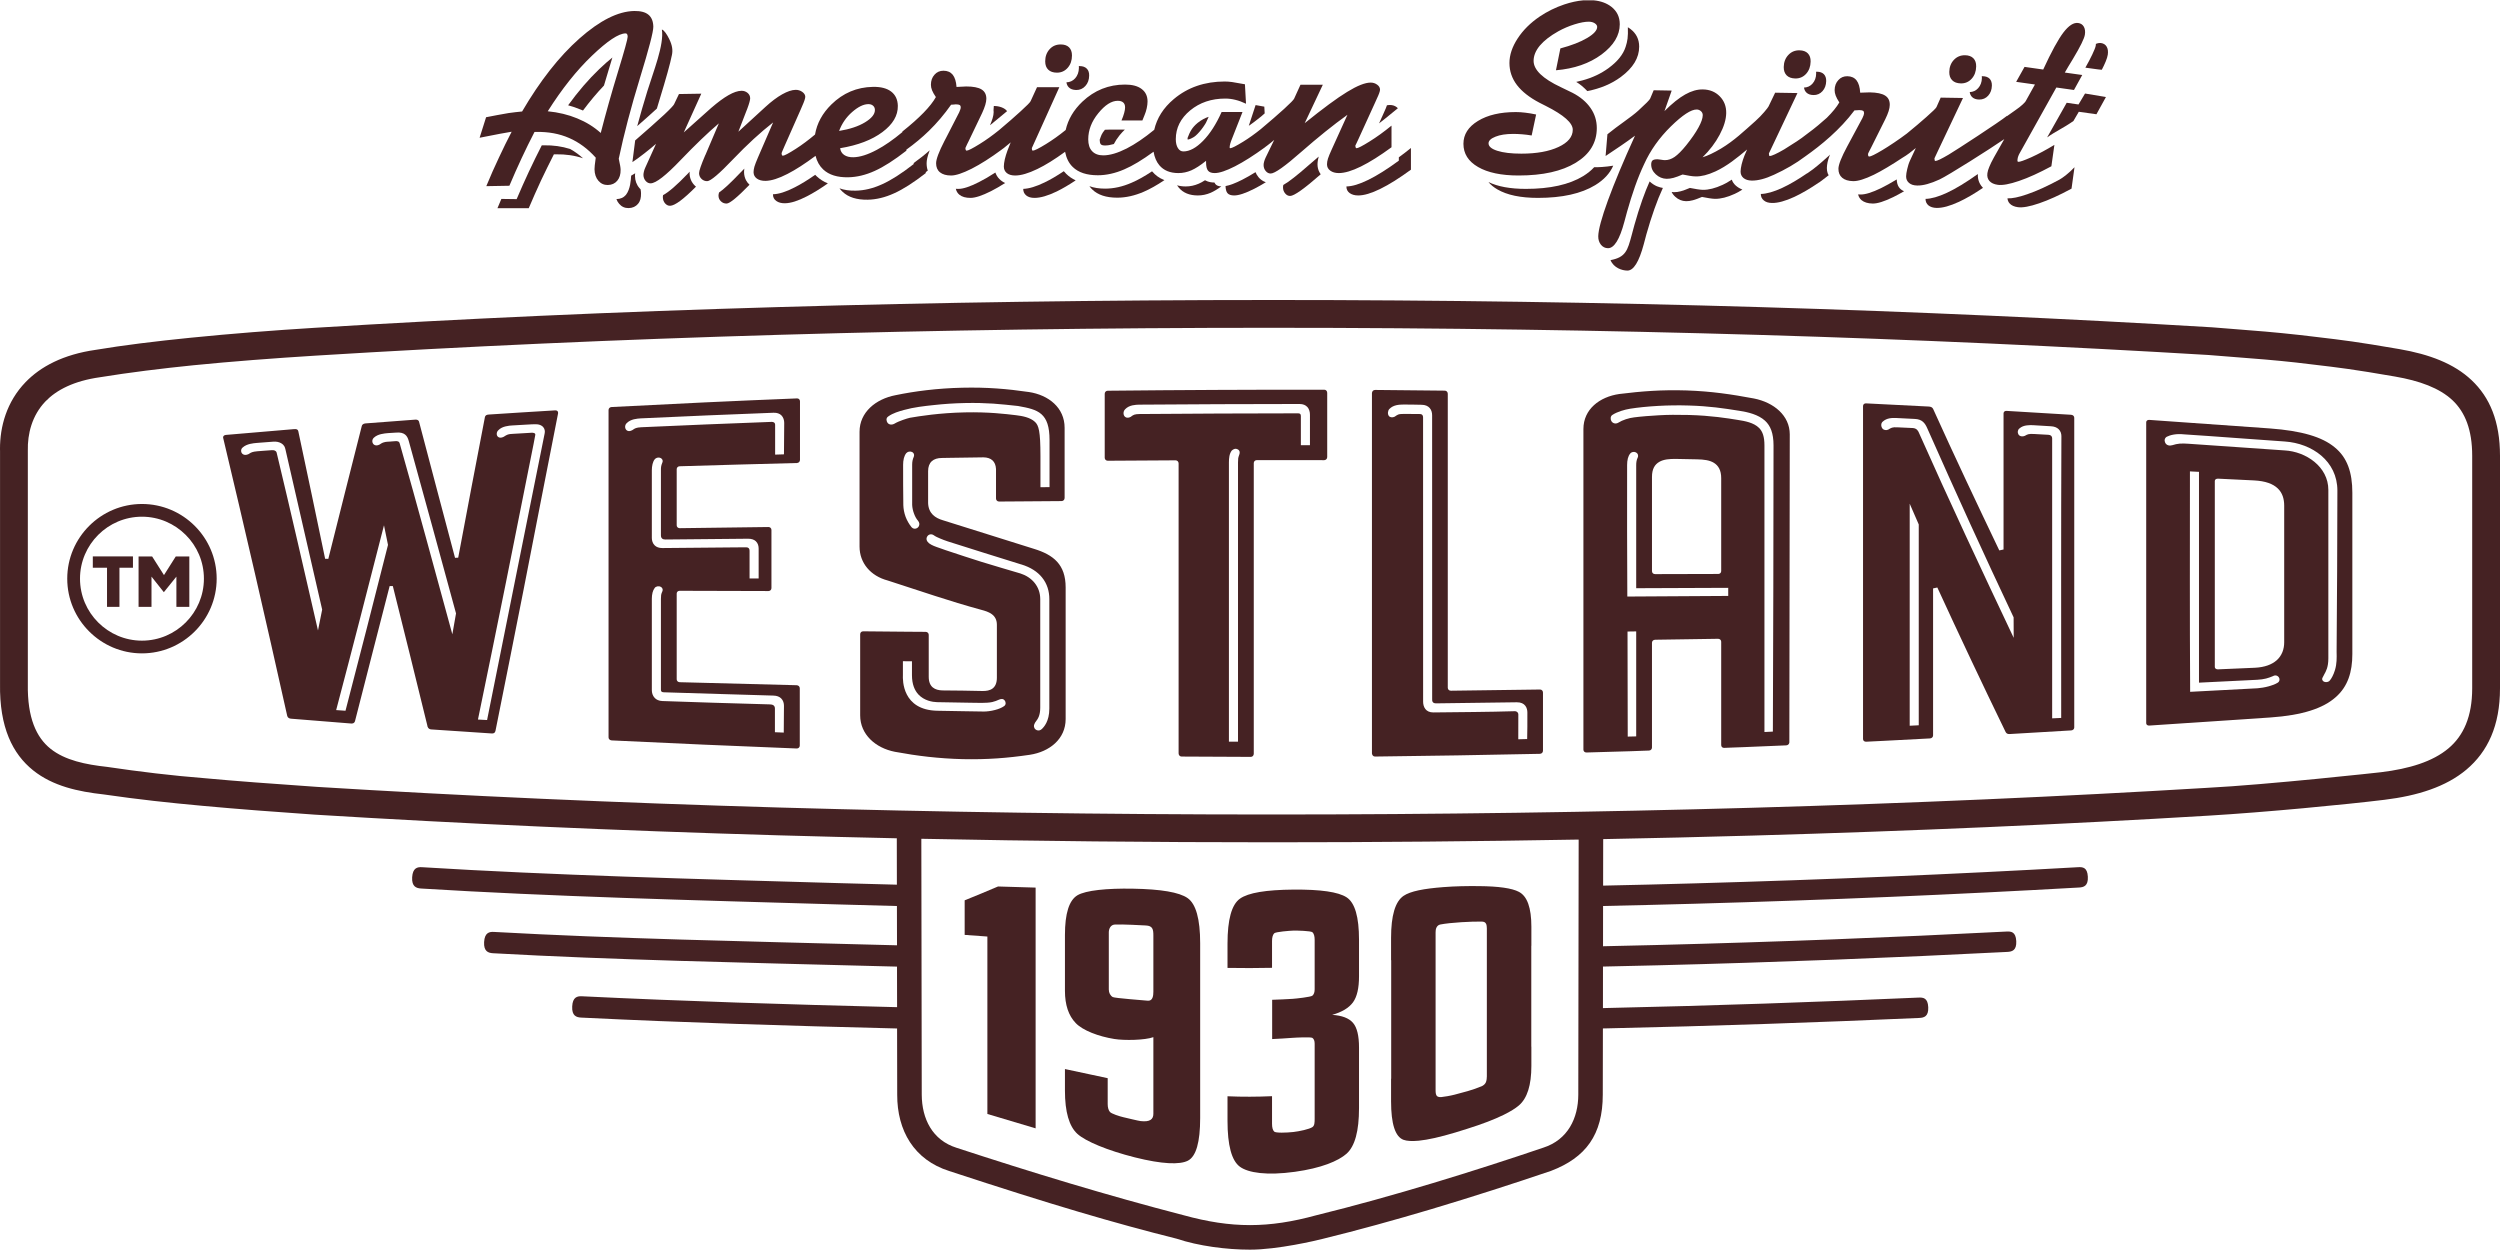 <?xml version="1.0" encoding="UTF-8"?>
<!DOCTYPE svg PUBLIC "-//W3C//DTD SVG 1.0//EN" "http://www.w3.org/TR/2001/REC-SVG-20010904/DTD/svg10.dtd">
<!-- Creator: CorelDRAW 2020 (64-Bit) -->
<svg xmlns="http://www.w3.org/2000/svg" xml:space="preserve" width="300px" height="150px" version="1.0" style="shape-rendering:geometricPrecision; text-rendering:geometricPrecision; image-rendering:optimizeQuality; fill-rule:evenodd; clip-rule:evenodd"
viewBox="0 0 605.29 302.48"
 xmlns:xlink="http://www.w3.org/1999/xlink"
 xmlns:xodm="http://www.corel.com/coreldraw/odm/2003">
 <defs>
  <style type="text/css">
   <![CDATA[
    .fil0 {fill:#452223}
    .fil1 {fill:#452223;fill-rule:nonzero}
   ]]>
  </style>
 </defs>
 <g id="Слой_x0020_1">
  <path class="fil0" d="M117.74 44.99c1.02,-2.46 2.04,-4.78 3.07,-6.94 1.01,-2.18 2.04,-4.25 3.07,-6.24 -0.87,0.16 -1.78,0.32 -2.73,0.48 -0.94,0.16 -4,0.79 -5.03,0.98l1.57 -4.97c1.17,-0.21 4.36,-0.86 5.46,-1.01 1.09,-0.15 2.18,-0.28 3.26,-0.38 4.34,-7.42 8.96,-13.31 13.89,-17.68 4.93,-4.36 9.35,-6.58 13.27,-6.65 1.53,-0.02 2.68,0.27 3.44,0.91 0.75,0.62 1.14,1.59 1.17,2.89 0.02,1.2 -1.06,5.33 -3.23,12.4 -2.17,7.07 -3.88,13.59 -5.14,19.56 0.17,0.8 0.28,1.38 0.35,1.74 0.06,0.37 0.1,0.69 0.1,0.93 0.02,1.11 -0.25,2 -0.81,2.66 -0.56,0.68 -1.33,1.02 -2.29,1.04 -0.92,0.01 -1.68,-0.33 -2.28,-1.03 -0.6,-0.69 -0.92,-1.62 -0.94,-2.79 0,-0.44 0.08,-1.25 0.25,-2.42 0.02,-0.15 0.04,-0.28 0.05,-0.38 -1.93,-2.15 -4.08,-3.74 -6.46,-4.77 -2.36,-1.03 -4.99,-1.51 -7.88,-1.46l-0.49 0.01c-1.07,2.07 -2.11,4.19 -3.12,6.35 -1,2.16 -2,4.38 -2.96,6.67l-5.59 0.1 0 0zm14.88 -18.13c2.57,0.25 4.96,0.82 7.13,1.72 2.16,0.88 4.06,2.06 5.7,3.53 1.2,-4.68 2.58,-9.6 4.16,-14.77 1.58,-5.16 2.36,-8.01 2.36,-8.53 -0.01,-0.29 -0.05,-0.5 -0.14,-0.62 -0.08,-0.13 -0.2,-0.19 -0.38,-0.19 -1.68,0.03 -4.39,1.83 -8.12,5.4 -3.72,3.56 -7.3,8.05 -10.71,13.46l0 0zm39.62 -0.85c1.55,-1.34 2.93,-2.36 4.14,-3.05 1.21,-0.69 2.24,-1.04 3.12,-1.06 0.59,-0.01 1.07,0.16 1.49,0.5 0.41,0.34 0.63,0.77 0.64,1.3 0,0.43 -0.23,1.28 -0.71,2.57 -0.1,0.22 -0.17,0.38 -0.2,0.5l-1.95 5.04 6.58 -6.03c1.41,-1.29 2.76,-2.31 4.02,-3.02 1.27,-0.71 2.35,-1.07 3.24,-1.09 0.62,-0.01 1.17,0.16 1.64,0.5 0.47,0.34 0.71,0.73 0.72,1.18 0,0.37 -0.24,1.12 -0.75,2.25 -0.17,0.39 -0.29,0.7 -0.39,0.91l-3.92 8.86c-0.23,0.51 -0.39,0.9 -0.5,1.16 -0.12,0.26 -0.17,0.42 -0.17,0.45 0,0.21 0.03,0.37 0.08,0.48 0.06,0.11 0.13,0.16 0.22,0.16 0.37,-0.01 1.41,-0.56 3.13,-1.66 1.53,-0.98 3.08,-2.14 4.66,-3.47 0.47,-2.73 1.79,-5.15 3.96,-7.28 2.83,-2.78 6.18,-4.19 10.04,-4.26 1.92,-0.04 3.4,0.34 4.44,1.14 1.04,0.8 1.58,1.95 1.61,3.46 0.04,2.35 -1.21,4.47 -3.74,6.35 -2.53,1.89 -5.93,3.19 -10.23,3.9 0.09,0.7 0.42,1.25 0.97,1.63 0.57,0.39 1.32,0.58 2.24,0.56 1.59,-0.03 3.47,-0.62 5.66,-1.79 1.93,-1.02 3.99,-2.46 6.19,-4.29l0 -0.14c2.08,-1.65 3.8,-3.18 5.15,-4.57 1.36,-1.4 2.35,-2.66 2.97,-3.78 -0.43,-0.63 -0.74,-1.18 -0.92,-1.63 -0.19,-0.47 -0.28,-0.92 -0.28,-1.34 0,-1 0.29,-1.81 0.87,-2.45 0.56,-0.64 1.29,-0.96 2.16,-0.96 0.98,0 1.72,0.33 2.25,0.97 0.52,0.66 0.83,1.64 0.92,2.96 0.12,0 0.3,-0.01 0.53,-0.03 0.87,-0.06 1.48,-0.09 1.81,-0.09 1.7,0 2.94,0.24 3.72,0.72 0.77,0.48 1.16,1.22 1.16,2.25 0,0.43 -0.09,0.93 -0.26,1.51 -0.18,0.59 -0.43,1.23 -0.76,1.95l-3.29 6.87c-0.09,0.2 -0.21,0.43 -0.35,0.7 -0.26,0.54 -0.41,0.85 -0.41,0.9 0,0.21 0.04,0.37 0.09,0.48 0.04,0.11 0.11,0.16 0.21,0.16 0.37,0 1.41,-0.53 3.14,-1.6 1.54,-0.95 3.1,-2.07 4.71,-3.37 2.08,-1.75 3.83,-3.27 5.23,-4.56 1.5,-1.36 2.3,-2.18 2.41,-2.45l1.55 -3.38 5.4 0 -5.92 13.12 -0.73 1.61c0,0.2 0.02,0.36 0.06,0.47 0.04,0.11 0.09,0.16 0.17,0.16 0.39,0 1.46,-0.53 3.2,-1.6 1.56,-0.96 3.15,-2.09 4.76,-3.4 0.58,-2.57 1.93,-4.85 4.04,-6.86 2.92,-2.76 6.37,-4.14 10.34,-4.14 1.73,0 3.07,0.35 4.01,1.07 0.96,0.72 1.43,1.73 1.43,3.03 0,0.5 -0.07,1.05 -0.2,1.64 -0.13,0.59 -0.31,1.15 -0.52,1.64l-0.53 1.31 -5.06 0c0.29,-0.67 0.51,-1.28 0.65,-1.81 0.15,-0.54 0.22,-0.99 0.22,-1.35 0,-0.53 -0.15,-0.93 -0.45,-1.19 -0.3,-0.27 -0.74,-0.41 -1.33,-0.41 -1.5,0 -3.07,1 -4.7,3 -1.63,1.99 -2.44,4.11 -2.44,6.33 0,1.24 0.31,2.21 0.94,2.87 0.63,0.67 1.53,1.01 2.69,1.01 1.61,0 3.5,-0.56 5.69,-1.67 2.04,-1.05 4.26,-2.55 6.66,-4.52 0.65,-2.84 2.22,-5.32 4.73,-7.43 3.37,-2.84 7.49,-4.26 12.33,-4.26 0.55,0 1.14,0.04 1.8,0.13 0.64,0.09 1.68,0.27 3.1,0.54l0.26 4.71c-0.88,-0.42 -1.73,-0.74 -2.57,-0.94 -0.83,-0.21 -1.65,-0.31 -2.44,-0.31 -3.36,0 -6.19,0.96 -8.51,2.87 -2.31,1.91 -3.48,4.23 -3.48,6.96 0,0.9 0.17,1.61 0.51,2.16 0.34,0.55 0.79,0.81 1.33,0.81 1.49,0 3.08,-0.85 4.76,-2.56 1.68,-1.71 3.17,-4.03 4.49,-6.98l5.06 0 -2.56 6.51c-0.17,0.41 -0.31,0.8 -0.41,1.17 -0.1,0.36 -0.14,0.67 -0.14,0.9 0.01,0.08 0.03,0.13 0.04,0.15 0.01,0.02 0.04,0.03 0.1,0.03 0.39,0 1.44,-0.54 3.15,-1.59 1.38,-0.85 2.8,-1.87 4.26,-3.04l0 0c2.27,-1.91 4.15,-3.53 5.65,-4.9 1.49,-1.36 2.29,-2.19 2.41,-2.46l1.54 -3.38 5.41 0 -4.39 9.31c4.42,-3.56 7.85,-6.1 10.29,-7.58 2.44,-1.5 4.34,-2.25 5.68,-2.25 0.6,0 1.12,0.17 1.58,0.51 0.46,0.33 0.69,0.74 0.69,1.21 0,0.37 -0.26,1.1 -0.79,2.21 -0.18,0.39 -0.31,0.7 -0.41,0.92l-4.01 8.79c-0.14,0.32 -0.3,0.66 -0.48,1.03 -0.18,0.36 -0.28,0.56 -0.28,0.57 0,0.22 0.03,0.38 0.08,0.49 0.05,0.11 0.12,0.16 0.21,0.16 0.35,0 1.4,-0.54 3.13,-1.62 1.73,-1.07 3.51,-2.36 5.33,-3.85l0 5.24c-2.78,2.04 -5.26,3.6 -7.41,4.66 -2.16,1.06 -3.93,1.59 -5.35,1.59 -0.86,0 -1.54,-0.2 -2.07,-0.59 -0.53,-0.39 -0.79,-0.89 -0.79,-1.54 0,-0.41 0.08,-0.87 0.23,-1.36 0.16,-0.51 0.46,-1.24 0.91,-2.22l3.81 -8.4c-3.43,2.46 -7.14,5.45 -11.14,8.95 -3.99,3.52 -6.47,5.27 -7.44,5.27 -0.47,0 -0.87,-0.2 -1.21,-0.61 -0.34,-0.41 -0.51,-0.89 -0.51,-1.45 0,-0.24 0.04,-0.5 0.12,-0.79 0.07,-0.28 0.19,-0.61 0.35,-0.96l2.1 -4.33c-0.59,0.51 -1.14,0.95 -1.68,1.36 -0.18,0.14 -0.36,0.27 -0.53,0.39l0 0.02c-2.73,1.99 -5.17,3.54 -7.3,4.63 -2.13,1.08 -3.76,1.63 -4.89,1.63 -0.78,0 -1.32,-0.2 -1.63,-0.59 -0.31,-0.39 -0.47,-1.06 -0.47,-2.04l0 -0.34c-1.37,1.11 -2.57,1.87 -3.57,2.31 -1.02,0.44 -2.05,0.66 -3.12,0.66 -2.02,0 -3.55,-0.63 -4.61,-1.88 -0.71,-0.84 -1.18,-1.93 -1.41,-3.29 -2.69,1.97 -5.05,3.4 -7.09,4.27 -2.19,0.95 -4.34,1.43 -6.41,1.43 -2.67,0 -4.7,-0.67 -6.06,-2 -0.95,-0.91 -1.56,-2.14 -1.86,-3.68 -2.5,1.82 -4.74,3.22 -6.72,4.17 -2.15,1.04 -3.94,1.57 -5.38,1.57 -0.85,0 -1.52,-0.2 -2.01,-0.59 -0.48,-0.4 -0.72,-0.93 -0.72,-1.59 0,-0.46 0.08,-1.04 0.23,-1.73 0.16,-0.69 0.38,-1.39 0.64,-2.11l0.79 -2c-0.59,0.5 -1.14,0.96 -1.67,1.37 -0.18,0.14 -0.36,0.27 -0.54,0.39l0 0.01c-2.68,1.98 -5.09,3.51 -7.25,4.61 -2.17,1.09 -3.82,1.64 -4.97,1.64 -1.16,0 -2.05,-0.26 -2.69,-0.77 -0.63,-0.51 -0.94,-1.25 -0.94,-2.2 0,-0.96 0.67,-2.77 2.03,-5.41 0.18,-0.35 0.31,-0.61 0.41,-0.78l3.15 -6.14c0.14,-0.3 0.22,-0.54 0.28,-0.72 0.06,-0.18 0.09,-0.34 0.09,-0.47 0,-0.28 -0.08,-0.47 -0.25,-0.58 -0.16,-0.1 -0.47,-0.16 -0.94,-0.16 -0.1,0 -0.28,0.02 -0.54,0.05 -0.26,0.03 -0.46,0.04 -0.6,0.04 -1.65,2.34 -3.43,4.44 -5.36,6.32 -1.66,1.62 -3.49,3.14 -5.47,4.56l0 0.25c-2.93,2.28 -5.48,3.92 -7.67,4.9 -2.18,0.99 -4.31,1.5 -6.39,1.54 -2.65,0.05 -4.68,-0.58 -6.08,-1.9 -0.89,-0.84 -1.51,-1.93 -1.85,-3.29 -2.54,1.89 -4.8,3.36 -6.8,4.38 -2.13,1.1 -3.89,1.65 -5.29,1.68 -0.87,0.01 -1.57,-0.17 -2.11,-0.55 -0.53,-0.38 -0.79,-0.88 -0.81,-1.53 0,-0.4 0.07,-0.86 0.21,-1.36 0.15,-0.51 0.44,-1.25 0.86,-2.23l3.67 -8.48c-3.1,2.42 -6.33,5.4 -9.69,8.91 -3.36,3.53 -5.45,5.29 -6.26,5.31 -0.54,0.01 -1.01,-0.18 -1.39,-0.55 -0.38,-0.37 -0.58,-0.82 -0.59,-1.37 -0.01,-0.55 0.49,-2.01 1.49,-4.35l0.03 -0.03 3.27 -7.69c-2.62,2.22 -5.71,5.19 -9.27,8.9 -3.56,3.73 -5.97,5.6 -7.24,5.62 -0.46,0.01 -0.87,-0.19 -1.22,-0.59 -0.34,-0.4 -0.52,-0.89 -0.53,-1.44 0,-0.24 0.04,-0.5 0.11,-0.79 0.06,-0.29 0.17,-0.62 0.33,-0.97l2.61 -5.78c-1.31,1.17 -4.26,3.5 -5.72,4.43l0.67 -5.25c2.24,-1.95 5.58,-4.87 7.05,-6.26 1.48,-1.39 2.25,-2.23 2.37,-2.5l1.18 -2.47 5.41 -0.09 -4.24 9.38 6.68 -5.97 0 0zm30.92 5.61c2.57,-0.42 4.67,-1.11 6.28,-2.09 1.61,-0.98 2.41,-1.98 2.39,-3.01 -0.01,-0.43 -0.16,-0.76 -0.45,-1.01 -0.3,-0.27 -0.69,-0.39 -1.17,-0.38 -1.16,0.02 -2.46,0.66 -3.89,1.91 -1.44,1.26 -2.48,2.78 -3.16,4.58l0 0zm52.75 -14.11c-0.91,0 -1.62,-0.24 -2.11,-0.72 -0.49,-0.47 -0.74,-1.14 -0.74,-2.02 0,-1.17 0.36,-2.16 1.06,-2.93 0.7,-0.78 1.6,-1.16 2.69,-1.16 0.87,0 1.54,0.22 2.02,0.69 0.47,0.47 0.71,1.12 0.71,1.97 0,1.21 -0.34,2.2 -1.03,2.99 -0.68,0.78 -1.56,1.18 -2.6,1.18l0 0z"/>
  <path class="fil0" d="M415.31 41.43c-1.8,0.83 -3.4,1.23 -4.78,1.2 -0.39,0 -0.87,-0.05 -1.41,-0.14 -0.56,-0.09 -1.13,-0.19 -1.74,-0.32 -0.86,0.37 -1.59,0.64 -2.2,0.81 -0.59,0.16 -1.15,0.23 -1.66,0.23 -0.98,-0.02 -1.86,-0.38 -2.62,-1.08 -0.76,-0.7 -1.13,-1.51 -1.12,-2.43 0.01,-0.45 0.12,-0.78 0.35,-0.96 0.23,-0.18 0.63,-0.27 1.21,-0.26 0.16,0 0.43,0.04 0.81,0.1 0.39,0.07 0.7,0.11 0.94,0.11 0.79,0.01 1.58,-0.25 2.36,-0.78 0.79,-0.55 1.73,-1.48 2.81,-2.82 1.29,-1.61 2.28,-3.04 2.96,-4.29 0.69,-1.25 1.03,-2.24 1.04,-2.97 0.01,-0.39 -0.13,-0.72 -0.43,-0.99 -0.3,-0.27 -0.64,-0.4 -1.02,-0.41 -1.36,-0.02 -3.45,1.34 -6.26,4.09 -2.81,2.76 -4.98,5.81 -6.49,9.16 -0.76,1.61 -1.5,3.4 -2.19,5.36 -0.68,1.95 -1.34,4.02 -1.94,6.17 -0.16,0.59 -0.38,1.39 -0.65,2.41 -1.14,4.28 -2.47,6.42 -3.98,6.39 -0.68,-0.01 -1.24,-0.29 -1.69,-0.84 -0.44,-0.56 -0.66,-1.24 -0.65,-2.05 0.03,-1.57 0.82,-4.47 2.35,-8.69 1.54,-4.22 3.72,-9.44 6.55,-15.66 -2.2,1.65 -4.58,3.22 -7.12,4.92l0.44 -5.26c2.58,-2.13 5.71,-4.11 7.49,-5.74 1.79,-1.63 2.74,-2.6 2.86,-2.9l0.85 -2.02 4.36 0.08 -1.75 4.97c1.86,-1.86 3.54,-3.2 5.02,-4.03 1.5,-0.84 2.92,-1.25 4.3,-1.22 1.65,0.03 3.01,0.59 4.07,1.67 1.07,1.09 1.59,2.44 1.56,4.07 -0.03,1.56 -0.55,3.3 -1.59,5.24 -1.03,1.94 -2.41,3.76 -4.14,5.45 1.22,-0.36 2.71,-1.07 4.47,-2.11 3.2,-1.93 5.52,-4.17 8.34,-6.67 1.52,-1.33 3.05,-3.25 3.16,-3.51l1.61 -3.35 5.4 0.09 -6.15 13.01 -0.76 1.6c0,0.21 0.02,0.37 0.05,0.48 0.04,0.1 0.09,0.16 0.17,0.16 0.39,0 1.71,-0.57 3.47,-1.61 2.52,-1.58 3.81,-2.37 5.46,-3.68 2.33,-1.7 3.44,-2.73 4.87,-3.97 1.38,-1.37 2.4,-2.62 3.03,-3.73 -0.42,-0.63 -0.71,-1.18 -0.88,-1.64 -0.18,-0.47 -0.26,-0.92 -0.26,-1.35 0.02,-0.99 0.32,-1.8 0.91,-2.42 0.57,-0.64 1.31,-0.94 2.18,-0.93 0.97,0.02 1.71,0.36 2.22,1.01 0.51,0.67 0.81,1.66 0.88,2.98 0.12,0 0.29,-0.01 0.52,-0.02 0.88,-0.04 1.49,-0.07 1.81,-0.06 1.71,0.03 2.95,0.29 3.71,0.78 0.77,0.49 1.14,1.24 1.12,2.27 0,0.43 -0.1,0.93 -0.28,1.51 -0.19,0.58 -0.45,1.22 -0.8,1.93l-3.4 6.81c-0.1,0.2 -0.22,0.43 -0.36,0.7 -0.28,0.53 -0.42,0.84 -0.42,0.89 -0.01,0.22 0.02,0.38 0.06,0.49 0.04,0.11 0.12,0.16 0.22,0.16 0.37,0.01 1.42,-0.51 3.17,-1.55 1.57,-0.93 4.12,-2.63 5.96,-4.03 1.85,-1.51 3.42,-2.84 4.7,-3.98 1.52,-1.34 2.34,-2.14 2.46,-2.41l1.02 -2.3 5.4 0.09 -6.16 13.01 -0.75 1.6c0,0.21 0.02,0.37 0.05,0.48 0.04,0.11 0.09,0.16 0.17,0.16 0.39,0.01 1.47,-0.51 3.22,-1.54 1.77,-1.05 12.28,-7.9 14.11,-9.38l0 0.07c0.74,-0.53 1.4,-1 1.98,-1.4 1.61,-1.09 2.42,-1.98 2.54,-2.2l2.26 -4.07 -4.55 -0.64 2.03 -3.62 4.52 0.64c1.98,-4.31 3.62,-7.3 4.9,-8.98 1.29,-1.68 2.47,-2.44 3.57,-2.29 0.61,0.09 1.07,0.38 1.36,0.89 0.29,0.5 0.38,1.14 0.26,1.93 -0.13,0.92 -1.09,2.88 -2.91,5.91 -0.83,1.36 -1.49,2.45 -1.95,3.27l4.22 0.59 -2 3.63 -4.27 -0.6 -8.91 15.96c-0.12,0.22 -0.23,0.44 -0.31,0.68 -0.09,0.22 -0.14,0.46 -0.17,0.69 -0.03,0.23 -0.04,0.4 -0.01,0.49 0.03,0.11 0.08,0.17 0.15,0.17 0.37,0.06 1.42,-0.32 3.18,-1.1 1.76,-0.8 3.62,-1.8 5.6,-3l-0.73 5.18c-2.93,1.58 -5.53,2.77 -7.83,3.55 -2.3,0.79 -4.02,1.1 -5.15,0.94 -0.9,-0.13 -1.57,-0.43 -2.01,-0.92 -0.45,-0.5 -0.61,-1.13 -0.5,-1.9 0.06,-0.44 0.21,-0.94 0.45,-1.51 0.23,-0.56 0.58,-1.34 1.12,-2.29l2.52 -4.45c-3.49,2.41 -13.62,8.82 -15.67,9.77 -2.17,1 -3.96,1.5 -5.41,1.47 -0.85,-0.01 -1.51,-0.22 -1.99,-0.63 -0.48,-0.41 -0.71,-0.94 -0.7,-1.6 0.01,-0.46 0.09,-1.03 0.26,-1.72 0.16,-0.69 0.36,-1.41 0.68,-2.1l1.41 -3.03c-1.03,0.86 -2.1,1.7 -3.27,2.38l0 0c-2.41,1.61 -5.12,3.23 -6.89,4.09 -2.19,1.06 -3.85,1.57 -5,1.55 -1.16,-0.02 -2.05,-0.29 -2.67,-0.82 -0.62,-0.52 -0.92,-1.26 -0.91,-2.21 0.02,-0.96 0.72,-2.76 2.13,-5.38 0.19,-0.34 0.32,-0.6 0.42,-0.78l3.26 -6.07c0.14,-0.3 0.23,-0.54 0.3,-0.71 0.06,-0.19 0.09,-0.35 0.1,-0.48 0,-0.28 -0.08,-0.47 -0.24,-0.58 -0.17,-0.1 -0.48,-0.17 -0.95,-0.17 -0.09,-0.01 -0.27,0.01 -0.53,0.04 -0.27,0.02 -0.47,0.03 -0.61,0.03 -3.51,4.71 -8.08,8.43 -11.87,11.11 -2.38,1.79 -4.84,3.2 -7.6,4.47 -2.17,1.01 -3.96,1.44 -5.4,1.42 -0.86,-0.02 -1.52,-0.23 -2,-0.63 -0.48,-0.41 -0.71,-0.94 -0.7,-1.6 0.01,-0.46 0.1,-1.03 0.26,-1.73 0.17,-0.68 0.4,-1.38 0.68,-2.09l0.64 -1.48c-2.47,2.06 -4.84,4 -7.69,5.32l0 0zm-29.45 -41.43l-2.55 0c-1.44,0.13 -2.98,0.46 -4.59,1 -2.11,0.71 -4.08,1.68 -5.93,2.92 -2.24,1.52 -4.03,3.29 -5.35,5.32 -1.32,2.02 -1.98,4.01 -1.98,5.94 0,1.96 0.61,3.74 1.82,5.33 1.21,1.58 3.03,3.01 5.45,4.28 0.35,0.16 0.87,0.43 1.54,0.78 4.35,2.19 6.52,4.11 6.52,5.76 0,1.71 -1.15,3.1 -3.44,4.17 -2.31,1.08 -5.3,1.62 -9.01,1.62 -2.44,0 -4.37,-0.23 -5.81,-0.69 -1.42,-0.45 -2.13,-1.06 -2.13,-1.81 0,-0.63 0.56,-1.17 1.68,-1.61 1.11,-0.45 2.54,-0.67 4.29,-0.67 0.67,0 1.39,0.03 2.13,0.09 0.75,0.06 1.53,0.15 2.34,0.29l0 0 1.08 -5.08c-0.94,-0.2 -1.81,-0.35 -2.62,-0.44 -0.82,-0.1 -1.57,-0.15 -2.27,-0.15 -3.78,0 -6.84,0.71 -9.19,2.15 -2.35,1.43 -3.52,3.28 -3.52,5.53 0,2.39 1.18,4.26 3.54,5.62 2.35,1.37 5.63,2.06 9.82,2.06 5.86,0 10.47,-1.03 13.86,-3.1 3.38,-2.06 5.07,-4.86 5.07,-8.39 0,-1.79 -0.5,-3.4 -1.51,-4.85 -1.01,-1.46 -2.46,-2.69 -4.37,-3.68 -0.67,-0.33 -1.61,-0.78 -2.81,-1.36 -4.41,-2.07 -6.61,-4.2 -6.61,-6.37 0,-1.26 0.51,-2.49 1.51,-3.7 1.01,-1.2 2.49,-2.35 4.46,-3.46 1.26,-0.7 2.57,-1.26 3.95,-1.69 1.38,-0.43 2.52,-0.64 3.43,-0.64 0.57,0 1.05,0.13 1.45,0.38 0.39,0.26 0.59,0.55 0.59,0.88 0,0.83 -0.81,1.73 -2.43,2.69 -1.62,0.96 -3.78,1.8 -6.48,2.52l-1.07 5.29c4.42,-0.37 8.1,-1.65 11.04,-3.82 2.94,-2.19 4.41,-4.63 4.41,-7.32 0,-1.77 -0.68,-3.18 -2.06,-4.25 -1.12,-0.86 -2.53,-1.38 -4.25,-1.54zm48.82 18.92c-0.92,-0.02 -1.62,-0.27 -2.1,-0.75 -0.48,-0.49 -0.72,-1.16 -0.71,-2.03 0.02,-1.18 0.4,-2.16 1.12,-2.92 0.72,-0.77 1.62,-1.14 2.71,-1.12 0.87,0.02 1.54,0.26 2,0.73 0.47,0.48 0.7,1.14 0.68,1.99 -0.02,1.2 -0.39,2.19 -1.08,2.96 -0.7,0.77 -1.58,1.15 -2.62,1.14l0 0zm40.07 1.19c-0.91,-0.02 -1.61,-0.27 -2.08,-0.75 -0.5,-0.49 -0.73,-1.16 -0.72,-2.03 0.02,-1.18 0.4,-2.16 1.12,-2.92 0.72,-0.76 1.62,-1.13 2.71,-1.12 0.87,0.02 1.53,0.26 2,0.73 0.47,0.48 0.7,1.14 0.68,1.99 -0.02,1.2 -0.38,2.19 -1.08,2.96 -0.7,0.77 -1.58,1.16 -2.63,1.14l0 0z"/>
  <path class="fil1" d="M432 19.78c0,0 0,0 -0.01,-0.01l0.02 0.02c0,0 0,-0.01 -0.01,-0.01l0 0z"/>
  <path class="fil1" d="M471.04 20.97c0,0 -0.01,0 -0.01,-0.01l0.02 0.02c-0.01,0 -0.01,0 -0.01,-0.01l0 0z"/>
  <path class="fil0" d="M504.82 22.56l5.06 0.85 -2.3 4.17 -4.27 -0.6c-0.58,1.02 -0.73,1.21 -1.3,2.23 -2.45,1.73 -4.21,2.43 -6.37,3.98l4.74 -8.39 2.86 0.41 1.58 -2.65 0 0z"/>
  <path class="fil0" d="M507.45 10.55c0.43,-0.19 0.85,-0.26 1.25,-0.21 0.61,0.09 1.07,0.38 1.36,0.88 0.3,0.51 0.38,1.15 0.27,1.94 -0.13,0.91 -0.75,2.31 -1.45,3.65 -1.01,-0.06 -2.39,-0.32 -3.98,-0.51 1.22,-2.13 2.4,-4.57 2.51,-5.32 0.02,-0.15 0.03,-0.29 0.04,-0.43l0 0z"/>
  <path class="fil0" d="M502.27 40.41l-0.72 5.18c-2.93,1.59 -5.54,2.77 -7.83,3.55 -2.3,0.79 -4.02,1.1 -5.15,0.94 -0.9,-0.12 -1.57,-0.42 -2.02,-0.92 -0.3,-0.34 -0.47,-0.75 -0.51,-1.22 1.12,0.05 2.71,-0.27 4.75,-0.98 2.3,-0.78 4.9,-1.97 7.83,-3.55 0.86,-0.49 2.28,-1.55 3.65,-3l0 0z"/>
  <path class="fil0" d="M479.2 24.02c-0.76,-0.01 -1.34,-0.22 -1.74,-0.62 -0.3,-0.31 -0.49,-0.7 -0.56,-1.19 0.81,-0.02 1.49,-0.34 2.04,-0.94 0.58,-0.64 0.89,-1.46 0.91,-2.46 0,-0.15 -0.01,-0.3 -0.03,-0.44 0.08,0 0.15,0 0.23,0 0.72,0.01 1.27,0.21 1.66,0.6 0.38,0.4 0.57,0.95 0.56,1.65 -0.02,1 -0.32,1.82 -0.9,2.46 -0.58,0.64 -1.31,0.95 -2.17,0.94l0 0z"/>
  <path class="fil0" d="M439.08 22.93c-0.76,-0.01 -1.34,-0.22 -1.74,-0.62 -0.31,-0.31 -0.49,-0.7 -0.56,-1.19 0.8,-0.02 1.49,-0.33 2.04,-0.94 0.58,-0.64 0.89,-1.46 0.9,-2.46 0.01,-0.15 0,-0.3 -0.02,-0.44 0.07,0 0.15,0 0.22,0 0.73,0.01 1.28,0.21 1.67,0.6 0.38,0.4 0.57,0.95 0.56,1.65 -0.02,1 -0.32,1.82 -0.9,2.46 -0.58,0.64 -1.31,0.96 -2.17,0.94l0 0z"/>
  <path class="fil0" d="M442.76 42.34c-0.16,0.12 -0.31,0.24 -0.46,0.35l0 0c0,0.01 -0.01,0.01 -0.02,0.02 -0.48,0.36 -1.34,1.05 -1.81,1.37l0 -0.02c-2.24,1.52 -4.25,2.7 -6.04,3.53 -2.17,1 -3.97,1.5 -5.41,1.47 -0.85,-0.01 -1.52,-0.22 -1.99,-0.63 -0.47,-0.39 -0.71,-0.91 -0.71,-1.55 1.4,-0.03 3.12,-0.52 5.18,-1.47 1.79,-0.83 3.81,-2.01 6.04,-3.54l0 0.03c0.48,-0.32 0.96,-0.66 1.44,-1.02 0,-0.01 0.01,-0.01 0.02,-0.02l0 0c1.27,-0.96 2.92,-2.43 4.09,-3.5 -0.63,1.36 -1.2,3.76 -0.33,4.98l0 0z"/>
  <path class="fil0" d="M461.01 46.22c-0.98,0.57 -1.89,1.06 -2.63,1.42 -2.18,1.06 -3.84,1.58 -4.99,1.56 -1.16,-0.02 -2.05,-0.3 -2.68,-0.82 -0.42,-0.36 -0.71,-0.83 -0.83,-1.4 0.19,0.02 0.38,0.03 0.58,0.03 1.15,0.02 2.81,-0.49 4.99,-1.55 1.03,-0.5 2.37,-1.25 3.78,-2.1 0.06,1.57 0.69,2.39 1.78,2.86l0 0z"/>
  <path class="fil0" d="M480.11 45.4c-2.14,1.45 -4.08,2.58 -5.81,3.38 -2.18,1.01 -3.97,1.5 -5.41,1.48 -0.85,-0.02 -1.52,-0.23 -2,-0.63 -0.46,-0.4 -0.69,-0.91 -0.69,-1.56 1.4,-0.03 3.11,-0.52 5.17,-1.47 2.17,-1.01 4.67,-2.53 7.5,-4.55 -0.03,0.73 0.02,2.09 1.24,3.35l0 0z"/>
  <path class="fil0" d="M402.61 45.42c-0.71,1.53 -1.4,3.22 -2.04,5.05 -0.69,1.95 -1.34,4.01 -1.95,6.17 -0.16,0.58 -0.38,1.38 -0.64,2.41 -1.15,4.28 -2.47,6.41 -3.99,6.38 -1.28,-0.02 -3.26,-0.64 -4.06,-2.53 3.68,-0.69 4.13,-2.35 5.12,-6.03 0.26,-1.03 0.49,-1.83 0.65,-2.42 0.6,-2.15 1.25,-4.21 1.94,-6.17 0.56,-1.58 1.15,-3.07 1.76,-4.43 1.29,1.18 2.38,1.42 3.21,1.57l0 0z"/>
  <path class="fil0" d="M421.86 45.82c-0.97,0.59 -1.06,0.66 -1.85,1.03 -1.8,0.83 -3.4,1.23 -4.79,1.21 -0.39,-0.01 -0.87,-0.06 -1.41,-0.15 -0.55,-0.08 -1.13,-0.18 -1.73,-0.31 -0.86,0.37 -1.59,0.63 -2.2,0.8 -0.6,0.16 -1.15,0.24 -1.66,0.23 -0.99,-0.02 -1.86,-0.38 -2.62,-1.08 -0.39,-0.35 -0.68,-0.74 -0.87,-1.15 0.19,0.03 0.37,0.05 0.56,0.05 0.51,0.01 1.07,-0.07 1.67,-0.23 0.6,-0.17 1.33,-0.43 2.19,-0.8 0.61,0.12 1.18,0.22 1.73,0.31 0.55,0.09 1.03,0.14 1.41,0.15 1.39,0.02 2.99,-0.38 4.79,-1.21 0.97,-0.45 0.99,-0.5 2.21,-1.26 0.37,1.12 1.35,1.91 2.57,2.41l0 0z"/>
  <path class="fil0" d="M168.51 45.11c-3.04,3.07 -5.13,4.61 -6.27,4.63 -0.47,0.01 -0.88,-0.2 -1.22,-0.59 -0.35,-0.41 -0.52,-0.89 -0.53,-1.45 -0.01,-0.17 0.01,-0.35 0.05,-0.54 1.38,-0.73 3.38,-2.47 6.01,-5.22 0.14,-0.16 0.29,-0.31 0.43,-0.46 -0.01,0.15 -0.02,0.29 -0.02,0.42 0.01,0.58 0.12,1.12 0.34,1.62 0.22,0.51 0.54,0.96 0.96,1.37 0.08,0.07 0.17,0.15 0.25,0.22l0 0z"/>
  <path class="fil0" d="M181.47 44.65c-2.94,3.02 -4.78,4.54 -5.54,4.55 -0.53,0.01 -1,-0.17 -1.38,-0.54 -0.39,-0.37 -0.59,-0.83 -0.59,-1.37 -0.01,-0.17 0.04,-0.43 0.13,-0.76 1.1,-0.74 2.83,-2.35 5.18,-4.82 0.32,-0.32 0.63,-0.65 0.95,-0.97 -0.05,0.32 -0.07,0.64 -0.07,0.93 0.02,0.69 0.18,1.32 0.48,1.9 0.22,0.41 0.5,0.76 0.84,1.08l0 0z"/>
  <path class="fil0" d="M200.44 44.32c-1.85,1.3 -3.55,2.35 -5.08,3.13 -2.13,1.1 -3.89,1.66 -5.29,1.68 -0.88,0.02 -1.57,-0.17 -2.11,-0.55 -0.53,-0.37 -0.8,-0.88 -0.81,-1.52 0,-0.04 0,-0.07 0,-0.11 1.4,-0.03 3.15,-0.58 5.28,-1.68 1.5,-0.76 3.14,-1.77 4.94,-3.03 0.12,0.13 0.24,0.25 0.37,0.37 0.77,0.73 1.67,1.29 2.7,1.71l0 0z"/>
  <path class="fil0" d="M224.63 41.22c-0.16,0.12 -0.32,0.24 -0.49,0.36l0.01 0.24c-2.93,2.29 -5.49,3.92 -7.67,4.9 -2.18,1 -4.32,1.51 -6.39,1.55 -2.65,0.04 -4.68,-0.59 -6.08,-1.91 -0.28,-0.26 -0.53,-0.54 -0.76,-0.85 1.1,0.41 2.41,0.6 3.91,0.57 2.08,-0.03 4.21,-0.55 6.39,-1.54 2.19,-0.98 4.74,-2.61 7.67,-4.9l0 -0.25c1.37,-0.98 2.67,-2 3.88,-3.08 -0.03,0.08 -0.06,0.16 -0.09,0.24 -0.44,1.17 -0.66,2.14 -0.66,2.89 0,0.64 0.09,1.23 0.28,1.78l0 0z"/>
  <path class="fil0" d="M243.36 44.23c-1.2,0.76 -2.34,1.42 -3.42,1.97 -2.17,1.09 -3.81,1.63 -4.97,1.63 -1.16,0 -2.05,-0.25 -2.69,-0.77 -0.44,-0.36 -0.73,-0.84 -0.86,-1.43 0.2,0.01 0.41,0.02 0.63,0.02 1.15,0 2.8,-0.54 4.96,-1.64 1.25,-0.63 2.57,-1.4 3.98,-2.32 0.05,0.13 0.1,0.26 0.16,0.38 0.26,0.59 0.66,1.1 1.18,1.52 0.31,0.26 0.66,0.47 1.03,0.64l0 0z"/>
  <path class="fil0" d="M260.44 43.59c-1.66,1.1 -3.19,2 -4.58,2.68 -2.16,1.04 -3.94,1.56 -5.38,1.56 -0.86,0 -1.52,-0.19 -2.01,-0.59 -0.49,-0.4 -0.73,-0.92 -0.73,-1.59 0,0 0,0 0,0 1.41,-0.05 3.13,-0.57 5.19,-1.57 1.41,-0.68 2.95,-1.58 4.63,-2.71 0.18,0.22 0.37,0.43 0.58,0.63 0.66,0.65 1.43,1.18 2.3,1.59l0 0z"/>
  <path class="fil0" d="M281.93 43.53c-1.85,1.24 -3.53,2.18 -5.02,2.82 -2.2,0.95 -4.34,1.43 -6.42,1.43 -2.67,0 -4.69,-0.67 -6.05,-2 -0.25,-0.24 -0.48,-0.5 -0.68,-0.79 1.07,0.4 2.34,0.6 3.81,0.6 2.07,0 4.22,-0.47 6.41,-1.43 1.48,-0.63 3.13,-1.55 4.96,-2.77 0,0.01 0.01,0.02 0.02,0.03l-0.01 0c0.77,0.91 1.71,1.6 2.84,2.05 0.05,0.02 0.09,0.04 0.14,0.06l0 0z"/>
  <path class="fil0" d="M295.7 45.05c-0.96,0.7 -1.82,1.21 -2.57,1.54 -1.01,0.43 -2.04,0.65 -3.11,0.65 -2.02,0 -3.56,-0.63 -4.61,-1.88 -0.16,-0.18 -0.3,-0.37 -0.43,-0.58 0.63,0.18 1.33,0.28 2.11,0.28 1.07,0 2.1,-0.22 3.12,-0.66 0.47,-0.2 0.99,-0.48 1.54,-0.84 0.19,0.11 0.39,0.2 0.6,0.27 0.5,0.18 1.06,0.28 1.69,0.28 0.06,0.14 0.13,0.26 0.21,0.36 0.28,0.36 0.77,0.56 1.45,0.58l0 0z"/>
  <path class="fil0" d="M306.48 44.04c-0.98,0.6 -1.91,1.13 -2.78,1.57 -2.14,1.09 -3.76,1.63 -4.9,1.63 -0.77,0 -1.32,-0.2 -1.63,-0.58 -0.27,-0.34 -0.42,-0.9 -0.45,-1.69 1.05,-0.19 2.4,-0.7 4.05,-1.54 1,-0.51 2.07,-1.12 3.21,-1.83 0.17,0.43 0.4,0.83 0.7,1.18l0 0.01c0.36,0.44 0.79,0.78 1.3,1.04l-0.01 0c0.16,0.08 0.34,0.15 0.51,0.21l0 0z"/>
  <path class="fil0" d="M319.76 42.12c-3.97,3.49 -6.44,5.24 -7.4,5.24 -0.47,0 -0.88,-0.21 -1.21,-0.62 -0.34,-0.4 -0.51,-0.89 -0.51,-1.45 0,-0.18 0.02,-0.38 0.07,-0.59 1.31,-0.74 3.37,-2.34 6.16,-4.8 0.81,-0.71 1.62,-1.4 2.41,-2.07 -0.08,0.27 -0.14,0.56 -0.19,0.84 -0.06,0.37 -0.1,0.71 -0.1,1.02 0,0.69 0.15,1.32 0.45,1.91l0 -0.01c0.1,0.18 0.2,0.36 0.32,0.53l0 0z"/>
  <path class="fil0" d="M338.68 38c0.96,-0.69 1.94,-1.44 2.93,-2.25l0 5.25c-2.79,2.04 -5.26,3.6 -7.42,4.65 -2.15,1.06 -3.93,1.59 -5.35,1.59 -0.85,0 -1.54,-0.2 -2.07,-0.58 -0.52,-0.39 -0.78,-0.9 -0.78,-1.54 0,-0.02 0,-0.04 0,-0.06 1.41,-0.02 3.16,-0.55 5.28,-1.59 2.15,-1.05 4.62,-2.61 7.41,-4.66l0 -0.81z"/>
  <path class="fil0" d="M335.8 25.41c0.27,-0.05 0.52,-0.07 0.76,-0.07 0.59,0 1.12,0.17 1.57,0.5 0.12,0.09 0.23,0.18 0.32,0.28l-2.98 2.43c-0.52,0.42 -1.04,0.83 -1.58,1.24l0.81 -1.78c0.1,-0.23 0.23,-0.54 0.41,-0.92 0.34,-0.72 0.56,-1.28 0.69,-1.68l0 0z"/>
  <path class="fil0" d="M287.52 33.34c0.56,-1.47 1.05,-2.51 2.45,-3.67 0.84,-0.69 1.92,-1.25 2.67,-1.47 -0.29,0.54 -0.51,1.24 -0.83,1.73 -0.66,1.04 -1.18,1.7 -1.9,2.44 -0.67,0.68 -0.95,0.79 -1.55,1.1 -0.25,0.14 -0.57,0.19 -0.8,0.25 -0.02,-0.11 -0.03,-0.24 -0.04,-0.38l0 0z"/>
  <path class="fil0" d="M304 25.36c0.57,0.1 1.27,0.22 2.11,0.38l0.09 1.63c-0.51,0.53 -3.01,2.46 -3.85,3.01l1.65 -5.02 0 0z"/>
  <path class="fil0" d="M272.34 31.3c-0.41,0.38 -0.83,0.84 -1.26,1.36 -0.56,0.69 -1.03,1.4 -1.4,2.13 -0.04,0.01 -0.08,0.02 -0.12,0.03 -0.72,0.21 -1.38,0.32 -1.98,0.32 -1.08,0 -1.29,-0.32 -1.33,-1.38 0.41,-1.13 0.41,-1.37 1.27,-2.43 0.38,-0.01 0.61,-0.03 1,-0.03l3.82 0 0 0z"/>
  <path class="fil0" d="M240.62 25.58c1.29,-0.01 2.64,0.45 3.21,1.25 -0.59,0.51 -2.32,1.91 -3.42,2.83l0.04 -0.02c-0.25,0.2 -0.5,0.4 -0.76,0.6 0.27,-0.6 0.47,-1.16 0.63,-1.67 0.17,-0.58 0.26,-1.08 0.26,-1.51 0,-0.16 -0.01,-0.31 -0.03,-0.45 0.02,-0.07 0.05,-0.97 0.07,-1.03l0 0z"/>
  <path class="fil0" d="M146.23 20.63c-1.73,1.81 -3.42,3.83 -5.08,6.05 -0.17,-0.08 -0.35,-0.15 -0.53,-0.22 -1,-0.42 -2.03,-0.77 -3.07,-1.05 2.44,-3.37 4.96,-6.29 7.55,-8.77 1.16,-1.1 2.21,-2.04 3.17,-2.8 -0.25,0.83 -0.54,1.78 -0.86,2.84 -0.4,1.3 -0.79,2.61 -1.18,3.95l0 0z"/>
  <path class="fil0" d="M155.09 45.75c0.01,0.01 0.01,0.01 0.01,0.02 0.06,0.36 0.1,0.68 0.1,0.93 0.02,1.1 -0.16,1.9 -0.72,2.56 -0.56,0.68 -1.33,1.02 -2.29,1.04 -0.92,0.01 -1.68,-0.33 -2.28,-1.03 -0.29,-0.33 -0.51,-0.71 -0.67,-1.15 0.01,-0.01 0.02,0 0.02,0 0.97,-0.02 1.73,-0.36 2.3,-1.04 1.07,-1.39 1.17,-3.54 1.25,-4.63l0.98 -0.58c-0.04,0.26 -0.06,0.49 -0.05,0.7 0.01,0.53 0.1,1.05 0.28,1.54 0.18,0.49 0.45,0.95 0.81,1.36 0.08,0.1 0.17,0.19 0.26,0.28l0 0z"/>
  <path class="fil0" d="M160.25 7.07c0.54,0.13 1.24,1.19 1.78,2.3 0.75,1.53 0.9,2.71 0.65,3.88 -0.39,2 -1.41,5.65 -3.04,10.95 -0.2,0.68 -0.4,1.34 -0.6,2 -0.65,0.61 -1.5,1.38 -2.42,2.19l0 0c-0.82,0.73 -1.62,1.42 -2.34,2.06 0.73,-2.72 1.55,-5.53 2.44,-8.43 1.45,-4.72 4.12,-11.29 3.53,-14.95l0 0z"/>
  <path class="fil0" d="M120.44 50.33c0.32,-0.76 0.63,-1.51 0.95,-2.25l3.7 0.05c0.97,-2.29 1.96,-4.51 2.97,-6.67 1.01,-2.15 2.05,-4.28 3.11,-6.35l0.5 -0.01c2.28,-0.04 4.4,0.26 6.36,0.89 0.61,0.33 1.21,0.71 1.78,1.14 0.46,0.34 0.91,0.71 1.35,1.11 -2.01,-0.68 -4.2,-1 -6.56,-0.96l-0.5 0.01c-1.06,2.08 -2.1,4.2 -3.12,6.35 -1,2.16 -1.99,4.39 -2.96,6.68l-7.58 0.01 0 0z"/>
  <path class="fil0" d="M390.59 40.03c-0.8,1.85 -2.25,3.42 -4.36,4.71 -3.38,2.06 -8,3.09 -13.86,3.09 -4.19,0 -7.47,-0.68 -9.82,-2.05 -0.9,-0.52 -1.63,-1.12 -2.18,-1.79 2.28,1.11 5.31,1.66 9.07,1.66 5.86,0 10.48,-1.03 13.87,-3.09 1.05,-0.65 1.95,-1.37 2.67,-2.16 0.74,0.04 2.75,-0.05 4.61,-0.37l0 0z"/>
  <path class="fil0" d="M258.14 42c-0.01,-0.01 -0.01,-0.01 -0.01,-0.01l0.02 0.02c0,-0.01 -0.01,-0.01 -0.01,-0.01l0 0z"/>
  <path class="fil0" d="M394.13 6.51c0.24,0.14 0.46,0.29 0.67,0.46 1.38,1.07 2.07,2.48 2.07,4.25 0,2.69 -1.47,5.13 -4.41,7.31 -2.27,1.69 -4.99,2.83 -8.15,3.44 -0.9,-0.96 -1.81,-1.71 -2.69,-2.22 0.39,-0.08 1.11,-0.26 1.48,-0.36 2.44,-0.65 4.58,-1.67 6.43,-3.04 2.11,-1.56 3.47,-3.25 4.06,-5.09 0.45,-1.39 0.62,-2.37 0.54,-4.75l0 0z"/>
  <path class="fil0" d="M260.56 21.71c-0.78,-0.02 -1.38,-0.23 -1.78,-0.64 -0.32,-0.31 -0.51,-0.72 -0.58,-1.22 0.83,-0.02 1.53,-0.34 2.1,-0.96 0.59,-0.66 0.9,-1.5 0.92,-2.52 0,-0.16 -0.01,-0.31 -0.02,-0.45 0.07,0 0.15,-0.01 0.22,0 0.75,0.01 1.31,0.21 1.71,0.62 0.4,0.4 0.59,0.96 0.57,1.69 -0.01,1.02 -0.32,1.85 -0.92,2.51 -0.59,0.66 -1.34,0.98 -2.22,0.97l0 0z"/>
  <path class="fil0" d="M241.64 214.55c3.03,0.1 6.06,0.18 9.1,0.27 0,9.71 0,19.44 0,29.15 0,9.72 0,19.43 0,29.14 -3.9,-1.17 -7.8,-2.33 -11.68,-3.48 0,-7.68 0,-15.35 0,-23.03 0,-7.68 0,-12.24 0,-19.93 -1.84,-0.12 -3.68,-0.26 -5.5,-0.4 0,-1.75 0,-6.62 0,-8.37 2.68,-1.07 5.37,-2.2 8.08,-3.35l0 0z"/>
  <path class="fil0" d="M268.46 239.49c0,0.8 0.36,1.48 0.95,1.83 0.47,0.27 7.62,0.79 8.44,0.88 1.25,0.13 1.4,-1.18 1.4,-2.17 0,-4.35 0,-9.27 0,-13.62 0,-1.52 -0.19,-2.34 -1.81,-2.42 -0.71,-0.03 -5.77,-0.33 -7.55,-0.22 -0.99,0.06 -1.43,1.01 -1.43,1.89 0,4.42 0,9.41 0,13.83l0 0zm10.79 11.54c-2.02,0.74 -7.03,0.84 -9.47,0.44 -3.82,-0.62 -7.61,-2.05 -9.34,-3.86 -1.73,-1.8 -2.6,-4.39 -2.6,-7.79 0,-4.32 0,-9.22 0,-13.54 0,-5.22 1.01,-8.39 3.02,-9.6 2.02,-1.2 7.15,-1.71 13.41,-1.6 6.8,0.12 11.24,0.86 13.27,2.28 2.02,1.42 3.04,5.07 3.04,10.93 0,7.06 0,14.7 0,21.75 0,7.05 0,13.52 0,20.57 0,5.84 -0.98,9.29 -2.96,10.32 -1.97,1.02 -6.26,0.86 -12.83,-0.79 -6.66,-1.68 -11.96,-3.89 -13.94,-5.7 -1.99,-1.81 -3.01,-5.29 -3.01,-10.48 0,-1.73 0,-3.47 0,-5.21 3.45,0.76 6.89,1.49 10.35,2.21 0,2.09 0,4.17 0,6.25 0,0.84 0.18,1.49 0.54,1.92 0.35,0.44 2.37,1.08 3.21,1.27 0.78,0.18 3.73,0.9 4.22,0.95 2.26,0.26 3.09,-0.43 3.09,-1.76 0,-3.19 0,-6.37 0,-9.56 0,-3.19 0,-5.8 0,-9l0 0z"/>
  <path class="fil0" d="M347.92 265.3c0.27,0.26 0.81,0.26 1.09,0.23 0.7,-0.07 2.11,-0.3 3.18,-0.58 0.86,-0.22 2.08,-0.55 3.18,-0.86 1.03,-0.29 2.43,-0.77 3.4,-1.19 0.33,-0.16 0.76,-0.44 0.98,-0.93 0.2,-0.43 0.24,-1.15 0.24,-1.45 0,-12.27 0,-15.31 0,-18.85 0,-3.55 0,-6.62 0,-16.97 -0.01,-0.35 -0.04,-0.8 -0.16,-1.06 -0.21,-0.45 -0.52,-0.55 -1,-0.59 -2.39,-0.06 -7.64,0.22 -10.1,0.7 -0.44,0.1 -0.72,0.32 -0.93,0.73 -0.18,0.36 -0.22,0.76 -0.22,1.19 0,10.97 0,14.23 0,18 0,3.76 0,7.27 0,20.28 0,0.54 0.07,1.1 0.34,1.35l0 0zm22.83 -36.39c0,4.07 0,8.14 0,12.21 0,4.07 0,8.15 0,12.22 0,0 0.01,-0.01 0.02,-0.01 0,1.56 0,3.11 0,4.67 0,4.65 -1,7.83 -3.02,9.56 -0.84,0.72 -2.06,1.48 -3.69,2.28 -2.22,1.1 -5.17,2.23 -8.86,3.39 -0.25,0.08 -2.58,0.8 -2.83,0.88 -3.69,1.11 -6.63,1.77 -8.85,1.99 -1.63,0.15 -2.87,0.09 -3.7,-0.21 -2.02,-0.74 -3.02,-3.85 -3.02,-9.32 0,-1.82 0,-3.65 0,-5.48 0,0 0.01,0 0.03,0 0,-4.79 0,-9.57 0,-14.35 0,-4.78 0,-9.56 0,-14.34 -0.02,0 -0.03,0 -0.03,0 0,-1.8 0,-3.61 0,-5.42 0,-5.39 1,-8.78 3.02,-10.16 1.67,-1.13 4.87,-1.75 9.68,-2.12 2.85,-0.22 5.71,-0.27 8.52,-0.24l0 0c4.82,0.04 8.06,0.5 9.73,1.39 2.02,1.05 3.02,3.86 3.02,8.44 0,1.55 0,3.09 0,4.62 -0.01,0 -0.02,0 -0.02,0l0 0z"/>
  <path class="fil0" d="M329.04 227.47c0,2.94 0,5.88 0,8.82 0,2.86 -0.48,4.96 -1.46,6.31 -0.99,1.34 -2.65,2.36 -5.04,3.03 2.39,0.16 4.05,0.79 5.04,1.93 0.98,1.14 1.46,3.13 1.46,6.01 0,4.87 0,9.75 0,14.62 0,5.55 -0.98,9.23 -3.01,11.05 -2.02,1.79 -6.15,3.51 -12.52,4.39 -6.82,0.94 -11.28,0.25 -13.3,-1.22 -2.02,-1.47 -3.01,-5.21 -3.01,-11.13 0,-1.98 0,-3.95 0,-5.94 3.59,0.16 7.19,0.14 10.78,-0.02 0,2.23 0,4.45 0,6.67 0,0.91 0.17,1.56 0.52,1.9 0.37,0.37 2.96,0.29 4.66,0.1 1.36,-0.15 3.87,-0.67 4.62,-1.2 0.5,-0.36 0.52,-1.1 0.52,-1.99 0,-3.03 0,-6.06 0,-9.09 0,-3.03 0,-6.07 0,-9.1 0,-0.68 -0.18,-1.14 -0.54,-1.4 -0.35,-0.26 -3.95,-0.08 -4.78,-0.02 -1.66,0.12 -3.32,0.23 -4.97,0.3 0,-3.17 0,-6.33 0,-9.51 1.65,-0.05 3.31,-0.13 4.97,-0.23 0.83,-0.05 4.43,-0.45 4.78,-0.77 0.36,-0.32 0.54,-0.83 0.54,-1.54 0,-4 0,-8 0,-11.99 0,-0.87 -0.18,-1.47 -0.52,-1.81 -0.35,-0.36 -3.86,-0.43 -4.64,-0.41 -0.84,0.03 -4.27,0.28 -4.64,0.66 -0.34,0.37 -0.52,0.99 -0.52,1.87 0,2.16 0,4.32 0,6.48 -3.59,0.07 -7.19,0.09 -10.78,0.02 0,-1.96 0,-3.91 0,-5.87 0,-5.84 1,-9.46 3.01,-10.89 2.02,-1.44 6.33,-2.14 12.93,-2.2 6.59,-0.05 10.87,0.56 12.89,1.87 2.03,1.32 3.01,4.75 3.01,10.3l0 0z"/>
  <path class="fil0" d="M34.37 125.02c-8.26,0 -15,6.74 -15,15 0,4.13 1.68,7.89 4.4,10.6 2.72,2.72 6.47,4.41 10.6,4.41 8.26,0 15,-6.74 15,-15.01 0,-4.13 -1.68,-7.88 -4.4,-10.59 -2.72,-2.72 -6.47,-4.41 -10.6,-4.41l0 0zm0 -3.08c4.98,0 9.51,2.03 12.78,5.3 3.28,3.28 5.31,7.8 5.31,12.78 0,9.97 -8.13,18.09 -18.09,18.09 -4.98,0 -9.5,-2.03 -12.78,-5.31 -3.28,-3.27 -5.31,-7.79 -5.31,-12.78 0,-9.96 8.13,-18.08 18.09,-18.08l0 0zm8.19 12.7l-2.86 4.52 -2.87 -4.52 -3.28 0 0 12.21 3.13 0 0 -7.32 2.99 3.77 3.04 -3.77 0 7.32 3.13 0 0 -12.21 -3.28 0 0 0zm-16.65 12.21l3.01 0 0 -9.48 3.27 0 0 -2.73 -9.72 0 0 2.73 3.44 0 0 9.48z"/>
  <path class="fil0" d="M76.99 152.56c-3.32,-14.41 -6.56,-28.67 -10.01,-43.05 -0.13,-0.5 -0.68,-0.64 -1.15,-0.6 -0.74,0.06 -1.26,0.09 -1.91,0.14 -0.46,0.04 -0.93,0.07 -1.56,0.12 0,0 0,0 0,0l0 0c0,0 0,0 0,0 -1.25,0.11 -1.55,0.29 -2.02,0.59l0 0c0,0 0,0 0,0 -0.02,0.01 0.01,0 -0.14,0.09l-0.04 0.02c-0.53,0.25 -0.96,0.23 -1.26,0.07 -0.16,-0.08 -0.29,-0.21 -0.38,-0.35 -0.08,-0.14 -0.13,-0.31 -0.14,-0.47 -0.02,-0.32 0.11,-0.66 0.39,-0.87 0.49,-0.44 1.12,-0.69 1.74,-0.85 0.61,-0.15 1.21,-0.2 1.65,-0.24l0 0c0.24,-0.02 0.55,-0.04 0.9,-0.07 0.85,-0.06 1.96,-0.15 3.02,-0.23 0.85,-0.08 1.51,0.09 1.99,0.37 0.79,0.47 0.91,0.97 1.04,1.5 2.99,12.92 5.89,25.86 8.89,38.78l-1.01 5.05 0 0zm6.66 19.44c-0.76,-0.06 -1.5,-0.12 -2.26,-0.16 3.94,-14.89 7.76,-29.82 11.58,-44.74l0.97 4.75c-3.4,13.39 -6.79,26.78 -10.29,40.15l0 0zm25.87 -18.51c-4.23,-15.42 -8.35,-30.79 -12.73,-46.16 -0.13,-0.57 -0.56,-0.64 -1.09,-0.6 -0.32,0.03 -0.48,0.04 -0.81,0.06 -0.05,0.01 -0.13,0.02 -0.32,0.03l0 0c-0.07,0 -0.26,0.01 -0.49,0.03l0.01 0c-0.37,0.02 -1.18,0.02 -1.9,0.51 -0.06,0.04 -0.22,0.15 -0.29,0.19 -0.49,0.26 -0.9,0.25 -1.2,0.11 -0.17,-0.08 -0.3,-0.2 -0.39,-0.35l0 0c-0.09,-0.13 -0.14,-0.3 -0.16,-0.46 -0.04,-0.34 0.09,-0.72 0.37,-0.96 0.49,-0.46 1.12,-0.72 1.75,-0.87 0.62,-0.15 1.21,-0.2 1.65,-0.24 0.79,-0.05 1.27,-0.08 2.07,-0.13 0.97,-0.07 1.62,0.11 2.09,0.48 0.46,0.37 0.7,0.89 0.88,1.53 3.86,13.9 7.65,27.84 11.45,41.77l-0.89 5.06 0 0zm8.41 20.76l-2.21 -0.12c4.61,-22.29 9.07,-44.45 13.47,-66.72 0.15,-0.78 0.27,-1.4 0.41,-2.18 0.1,-0.54 -0.64,-0.55 -0.9,-0.54 -0.67,0.04 -1.26,0.09 -2.14,0.13 -0.17,0.01 -2.42,0.14 -2.42,0.14 -1.09,0.05 -1.32,0.15 -2.18,0.71 -0.49,0.25 -0.89,0.26 -1.17,0.14 -0.17,-0.07 -0.3,-0.19 -0.39,-0.34l0 0c-0.08,-0.13 -0.13,-0.29 -0.13,-0.46 -0.02,-0.33 0.12,-0.7 0.4,-0.94 0.47,-0.49 1.1,-0.77 1.74,-0.92 0.62,-0.16 1.23,-0.21 1.68,-0.23l0 0c0.97,-0.06 1.77,-0.11 2.59,-0.15 1.28,-0.07 3.1,-0.23 3.76,-0.06 0.46,0.11 0.81,0.32 1.06,0.59 0.39,0.44 0.5,1.03 0.36,1.6 -0.05,0.27 -12.96,64.37 -13.93,69.35l0 0zm-63.91 -68.36c2.58,10.86 5.18,21.88 7.74,33.02 2.59,11.29 5.21,22.74 7.78,34.33 0.11,0.43 0.47,0.64 0.88,0.68 4.9,0.39 9.74,0.78 14.59,1.17 0.36,0.03 0.77,-0.05 0.93,-0.53 2.82,-10.91 5.56,-21.85 8.4,-32.75 0.26,0.01 0.52,0 0.77,0 2.82,11.25 5.6,22.52 8.36,33.79 0,0.08 0,0.14 0.05,0.23 0.15,0.52 0.57,0.67 0.88,0.69 4.89,0.32 9.79,0.67 14.69,0.98 0.41,0.03 0.77,-0.14 0.87,-0.61 2.27,-11.3 4.55,-22.72 6.81,-34.2 2.8,-14.23 5.52,-28.47 8.35,-42.69 0,-0.02 0,-0.04 0,-0.07 0.06,-0.35 -0.2,-0.69 -0.67,-0.66 -5.36,0.3 -10.73,0.68 -16.08,1.01 -0.57,0.04 -0.88,0.19 -0.98,0.67 0,0.01 0,0.01 0,0.02 0,0.01 0,0.02 0,0.02 -2.15,11.31 -4.36,22.62 -6.45,33.95 -0.26,0.01 -0.51,0.03 -0.77,0.03 -2.95,-10.97 -5.79,-21.97 -8.71,-32.94 -0.05,-0.28 -0.36,-0.55 -0.83,-0.52 -4.07,0.31 -8.14,0.62 -12.16,0.92 -0.52,0.04 -0.83,0.35 -0.88,0.64 -2.75,10.7 -5.38,21.44 -8.1,32.15 -0.25,-0.01 -0.51,-0.01 -0.77,-0.01 -2.14,-10.31 -4.3,-20.61 -6.5,-30.9 -0.1,-0.45 -0.46,-0.54 -0.98,-0.5 -5.56,0.46 -11.08,0.95 -16.6,1.41 -0.46,0.06 -0.67,0.38 -0.62,0.67l0 0z"/>
  <path class="fil0" d="M155.15 101.21l0.01 0c10.7,-0.51 21.41,-0.95 32.12,-1.36 0.87,-0.03 1.47,0.22 1.88,0.6 0.53,0.51 0.71,1.23 0.71,1.86 -0.01,2.57 -0.03,5.07 -0.06,7.61 -0.72,0.03 -1.43,0.05 -2.14,0.07l0 -7.21c0,-0.51 -0.37,-0.73 -0.82,-0.72 -10.57,0.38 -21.06,0.83 -31.61,1.3 0,0 0,0 0,0l0 0c0,0 0,0 0,0 -1.21,0.07 -1.52,0.27 -1.98,0.59l0 0c-0.05,0.03 -0.1,0.07 -0.16,0.11l-0.03 0.01c-0.47,0.26 -0.86,0.27 -1.15,0.14 -0.18,-0.08 -0.31,-0.2 -0.4,-0.35l0 -0.01c-0.09,-0.13 -0.14,-0.3 -0.16,-0.46 -0.04,-0.37 0.09,-0.77 0.38,-1.03 0.49,-0.5 1.12,-0.77 1.75,-0.93 0.62,-0.15 1.22,-0.19 1.66,-0.22l0 0zm3.37 9.91c0.26,-0.31 0.66,-0.44 1.02,-0.42l0 0c0.16,0.02 0.32,0.06 0.45,0.13l0 0c0.15,0.08 0.28,0.2 0.36,0.35 0.12,0.21 0.14,0.49 -0.01,0.8 -0.29,0.73 -0.32,1.06 -0.32,1.79l0 15.76c0,0.78 0.48,1.02 1.11,1.01 6.75,-0.05 13.22,-0.14 19.98,-0.19l0 0c0.88,-0.01 1.49,0.24 1.88,0.6 0.53,0.49 0.69,1.17 0.69,1.79l0 7.24 -2.2 0 0 -6.74c0,-0.5 -0.26,-0.81 -0.8,-0.81 -0.35,0 -1.16,0.01 -2.79,0.02l0 0c-5.84,0.04 -11.67,0.11 -17.5,0.16 -0.86,0.01 -1.46,-0.25 -1.86,-0.63 -0.53,-0.5 -0.71,-1.21 -0.71,-1.81l0 -16.39c0,-0.5 0.05,-1.02 0.17,-1.5l0 0c0.1,-0.39 0.27,-0.85 0.53,-1.16l0 0zm-0.01 31.15c0.31,-0.41 0.99,-0.53 1.47,-0.27 0.18,0.09 0.3,0.22 0.37,0.36l0 0c0.12,0.22 0.14,0.5 -0.01,0.81 -0.13,0.25 -0.21,0.5 -0.27,0.82 -0.04,0.29 -0.05,0.61 -0.05,0.94l0 21.95c0,0.18 0.03,0.35 0.12,0.46l0 0c0.08,0.1 0.25,0.18 0.52,0.19 0.36,0.01 1.67,0.05 3.55,0.11 0,0 0,0 0,0l0 0c0,0 0,0 0,0 2.75,0.08 6.77,0.21 10.88,0.33l0 0c4.05,0.13 8.11,0.25 12.16,0.36 0,0 0,0 0.01,0l-0.01 0c0,0 0,0 0.01,0 0.86,0.02 1.46,0.28 1.86,0.67 0.52,0.5 0.69,1.18 0.69,1.81 0,2.16 -0.03,4.32 -0.05,6.48 -0.72,-0.03 -1.43,-0.05 -2.14,-0.09l0 -5.74c0,-0.78 -0.59,-0.99 -1.21,-1 -1.69,-0.05 -9.26,-0.26 -13.71,-0.4 0,0 0,0 0,0l0 0c0,0 0,0 0,0 -4.11,-0.13 -8.22,-0.27 -12.32,-0.41l-0.01 0c-0.85,-0.03 -1.44,-0.33 -1.84,-0.74 -0.53,-0.54 -0.71,-1.28 -0.71,-1.88l0 -22.15c0,-0.49 0.05,-1.01 0.17,-1.49l0 0c0.11,-0.42 0.28,-0.81 0.52,-1.12l0 0zm-10.45 36.91c14.96,0.72 29.91,1.38 44.86,1.96 0.41,0 0.72,-0.3 0.72,-0.71 0,-4.61 0,-9.24 0,-13.87 0,-0.41 -0.31,-0.73 -0.77,-0.74 -9.44,-0.22 -18.87,-0.47 -28.31,-0.73 -0.41,-0.02 -0.72,-0.31 -0.72,-0.69 0,-6.92 0,-13.85 0,-20.78 0,-0.39 0.31,-0.66 0.72,-0.66 7.17,0.02 14.33,0.03 21.5,0.06 0.41,0 0.72,-0.31 0.72,-0.71 0,-4.69 0,-9.38 0,-14.08 0,-0.41 -0.31,-0.71 -0.72,-0.71 -7.17,0.08 -14.33,0.18 -21.5,0.28 -0.41,-0.01 -0.72,-0.3 -0.72,-0.68l0 0c0,-0.01 0,-0.02 0,-0.03 0,-4.51 0,-9.03 0,-13.56l0 -0.01c0,0 0,0 0,-0.01 0,-0.39 0.31,-0.69 0.72,-0.7 9.44,-0.28 18.92,-0.55 28.41,-0.79 0.41,-0.02 0.72,-0.34 0.72,-0.75 0,-4.73 0,-9.47 0,-14.19 0,-0.41 -0.31,-0.72 -0.72,-0.7 -15,0.6 -29.95,1.3 -44.91,2.09 -0.41,0.02 -0.72,0.33 -0.72,0.72l0 0.01c0,4.63 0,9.26 0,13.9 0,10.9 0,21.8 0,32.69 0,10.88 0,21.79 0,32.67 0,0.39 0.31,0.68 0.72,0.72l0 0z"/>
  <path class="fil0" d="M275.86 97.89l0 0c12.92,-0.09 25.85,-0.16 38.79,-0.16l0 0c0.86,0 1.45,0.28 1.84,0.69l0 0c0.52,0.54 0.67,1.28 0.67,1.92l0 7.36 -2.2 0 0 -7.01c0,-0.21 -0.03,-0.39 -0.12,-0.51l0 0c-0.08,-0.11 -0.24,-0.18 -0.5,-0.19 -0.01,0 -0.01,0 -0.01,0l0.01 0c-0.01,0 -0.01,0 -0.01,0 -12.81,0.01 -25.61,0.07 -38.42,0.17 0,0 0,0 0,0l0 0c0,0 0,0 0,0 -1.22,0.01 -1.51,0.22 -1.98,0.56l0 0c-0.03,0.03 -0.08,0.07 -0.14,0.11l-0.04 0.02c-0.46,0.24 -0.84,0.25 -1.12,0.13 -0.19,-0.08 -0.34,-0.21 -0.44,-0.38l0 0c-0.09,-0.15 -0.14,-0.32 -0.16,-0.51 -0.04,-0.39 0.1,-0.82 0.39,-1.09 0.49,-0.52 1.13,-0.8 1.76,-0.94 0.62,-0.14 1.22,-0.16 1.68,-0.17l0 0zm22.37 11.11c0.43,-0.37 0.89,-0.58 1.45,-0.28 0.49,0.25 0.57,0.76 0.38,1.24 -0.08,0.16 -0.25,0.76 -0.27,0.89 -0.04,0.32 -0.05,0.67 -0.05,1.03l0 67.61 -2.2 0 0 -67.65c0,-0.49 0.03,-1.01 0.12,-1.49 0.1,-0.51 0.28,-0.98 0.57,-1.35l0 0zm-30.04 2.47c5.47,-0.04 10.93,-0.07 16.45,-0.1 0.41,0.01 0.72,0.33 0.72,0.75 0,23.41 0,46.8 0,70.2 0,0.43 0.31,0.77 0.72,0.77 5.57,0.04 11.14,0.07 16.76,0.08 0.41,0 0.72,-0.33 0.72,-0.76 0,-23.46 0,-46.92 0,-70.37 0,-0.41 0.31,-0.71 0.72,-0.72 5.47,-0.02 10.88,0 16.35,0.01 0.41,-0.02 0.71,-0.34 0.71,-0.76 0,-5.17 0,-10.36 0,-15.54 0,-0.43 -0.3,-0.76 -0.71,-0.76 -17.48,-0.02 -34.96,0.07 -52.44,0.25 -0.41,0.01 -0.72,0.32 -0.72,0.74 0,5.17 0,10.32 0,15.49 0,0.4 0.31,0.71 0.72,0.72l0 0z"/>
  <path class="fil0" d="M224.5 129.8c0.32,-0.54 1.01,-0.67 1.54,-0.32 0.44,0.33 1.06,0.6 1.56,0.81 0.61,0.26 1.27,0.51 1.88,0.71 5.91,1.89 11.85,3.73 17.78,5.58l0 -0.01c2.31,0.7 3.94,1.81 5.02,3.14 1.26,1.54 1.78,3.38 1.78,5.24l0 26.54c0,1.56 -0.34,2.68 -0.73,3.46 -0.39,0.79 -0.85,1.24 -1.06,1.46l-0.01 0c-0.33,0.33 -0.72,0.42 -1.06,0.34l0 0c-0.17,-0.03 -0.34,-0.11 -0.47,-0.22 -0.44,-0.35 -0.52,-0.95 -0.23,-1.43 0.07,-0.19 0.2,-0.35 0.35,-0.56l0 0c0.4,-0.53 1.01,-1.35 1.01,-3.28l0 -26.27c0,-3.05 -1.97,-5.31 -4.78,-6.22 -2.38,-0.71 -6.73,-1.97 -9.48,-2.83 -2.88,-0.91 -5.32,-1.71 -8.5,-2.77l-0.01 0c-0.51,-0.18 -1,-0.35 -1.44,-0.51 -1.24,-0.42 -2.02,-0.69 -2.72,-1.21 -0.52,-0.45 -0.81,-1.01 -0.43,-1.65l0 0zm-5.89 30.21l2.19 0.01 0 3.36c0,2.23 0.66,3.71 1.56,4.68 1.39,1.49 3.38,1.83 4.49,1.86 0,0 0,0 0,0l0 0c0,0 0,0 0,0 2.94,0.05 5.36,0.09 8.01,0.14 1.73,0.02 4.01,0.14 5.39,-0.17l0 0c0.59,-0.14 1.11,-0.34 1.59,-0.56 0.53,-0.24 1.05,-0.28 1.4,0.17l0 -0.01c0.33,0.4 0.36,1.05 -0.13,1.39 -0.58,0.41 -1.37,0.72 -2.18,0.93l0 0c-1.01,0.27 -2.06,0.39 -2.77,0.38l0 0c-1.63,-0.02 -3.11,-0.05 -5.07,-0.08 -1.98,-0.03 -4.07,-0.07 -6.15,-0.11 0,0 0,0 0,0l0 0c0,0 0,0 0,0 -4.24,-0.08 -6.34,-1.93 -7.37,-3.92 -1.03,-1.98 -0.99,-4.09 -0.96,-4.76l0 -3.31zm0.79 -50.35c0.31,-0.37 0.88,-0.54 1.4,-0.32 0.15,0.07 0.29,0.18 0.38,0.32l0 0c0.14,0.22 0.19,0.51 0.06,0.86 -0.13,0.31 -0.24,0.58 -0.3,0.92 -0.06,0.31 -0.09,0.64 -0.09,0.98l0 9.74c0,0 0,0.01 0,0.01l0 -0.01 0 0.01c0.03,0.67 0.19,1.42 0.45,2.11 0.24,0.66 0.57,1.27 0.96,1.71l0 0c0.38,0.45 0.4,0.91 0.23,1.28l0 0c-0.06,0.14 -0.16,0.27 -0.27,0.37 -0.12,0.1 -0.25,0.18 -0.4,0.23l0 0c-0.36,0.13 -0.79,0.06 -1.12,-0.31l-0.01 -0.01c-0.62,-0.78 -1.1,-1.63 -1.43,-2.51 -0.34,-0.92 -0.52,-1.88 -0.55,-2.82l0 -0.01c-0.05,-4.7 -0.05,-5.06 -0.05,-9.77 0,-0.52 0.05,-1.07 0.18,-1.58 0.12,-0.45 0.3,-0.86 0.56,-1.2l0 0zm26.54 -9.22c-2.52,-0.3 -6.59,-0.8 -12.29,-0.68 -3.04,0.06 -5.83,0.29 -8.12,0.55 -2.29,0.27 -4.1,0.56 -5.18,0.75l0.02 -0.01c-0.43,0.1 -1.11,0.3 -1.8,0.55 -0.7,0.25 -1.42,0.54 -2.07,0.93l-0.01 0c-0.56,0.31 -1.32,0.24 -1.65,-0.33 -0.16,-0.27 -0.47,-1.02 0.26,-1.48 1.1,-0.78 2.51,-1.2 3.8,-1.55 2.33,-0.65 4.89,-0.94 7.28,-1.19 2.35,-0.26 4.88,-0.43 7.41,-0.48 2.67,-0.06 4.85,0.01 6.88,0.14 2,0.14 3.92,0.35 6.05,0.58l0.03 0.01c2.42,0.43 4.29,0.83 5.58,1.96 1.3,1.14 1.98,2.99 1.98,6.28l0 11.39 -2.2 0.02 0 -7.55c0,-6.08 -0.43,-7.41 -1.31,-8.25 -1.17,-1.11 -3.07,-1.45 -4.66,-1.64l0 0zm3.15 -5.61c-5.26,-0.76 -10.05,-1.18 -16.13,-1.04 -6.09,0.14 -11.5,0.85 -16.14,1.81 -4.79,0.92 -8.71,4.13 -8.71,8.85 0,9.27 0,18.53 0,27.8 0,3.98 2.68,7.12 6.8,8.21 3.82,1.26 7.53,2.47 11.29,3.68 3.71,1.21 7.48,2.36 11.4,3.43 1.7,0.45 3.76,1.11 3.76,3.61 0,3.7 0,9.11 0,12.82 0,2.66 -1.65,3.26 -3.51,3.22 -3.22,-0.11 -6.46,-0.09 -9.69,-0.14 -1.75,-0.05 -3.3,-0.76 -3.3,-3.29 0,-3.38 0,-6.77 0,-10.17 0,-0.4 -0.31,-0.7 -0.72,-0.72 -1.5,-0.01 -2.99,-0.02 -4.49,-0.03 -3.55,-0.02 -7.11,-0.06 -10.67,-0.1 -0.46,0.01 -0.72,0.32 -0.72,0.74 0,2.29 0,6.9 0,9.2 0,0 0,0 0,0.01 0,3.44 0,6.84 0,10.4 0,4.62 3.71,7.9 8.4,8.82 5.47,1.01 10.57,1.63 16.45,1.78 5.88,0.12 10.72,-0.25 16.19,-1.05 4.79,-0.72 8.71,-3.82 8.71,-8.66 0,-10.62 0,-21.25 0,-31.87 0,-5.55 -2.94,-7.89 -7.68,-9.34 -7.37,-2.33 -14.69,-4.6 -22.07,-6.93 -1.8,-0.53 -3.45,-1.61 -3.55,-4.13 0,-0.15 0,-0.28 0,-0.42 0,-2.83 0,-4.5 0,-7.33 0,-2.14 1.23,-3.2 3.4,-3.19 0.57,-0.01 1.14,-0.02 1.7,-0.03l0 0c2.73,-0.04 5.52,-0.08 8.3,-0.12 1.86,0.03 2.94,0.96 3.04,2.82 0,2.38 0,4.76 0,7.14 0,0.42 0.31,0.73 0.73,0.74 1.49,-0.02 2.99,-0.03 4.48,-0.03 3.56,-0.02 7.12,-0.05 10.67,-0.08 0.42,-0.01 0.73,-0.33 0.73,-0.76 0,-5.66 0,-11.33 0,-16.99 0,-4.85 -3.87,-7.94 -8.67,-8.66l0 0z"/>
  <path class="fil0" d="M344.56 169.81c0,1.22 0.59,2.62 2.5,2.6 6.62,-0.08 13.07,-0.1 19.7,-0.3 0.6,0.01 0.85,0.44 0.85,0.76l-0.01 6.04 2.15 -0.06c0.06,-4.64 0.05,-1.13 0.05,-6.44 0,-1.03 -0.49,-2.49 -2.57,-2.46 -6.62,0.1 -12.9,0.18 -19.51,0.26 -0.94,0.01 -0.99,-0.6 -0.97,-1.03 0,-22.97 -0.01,-45.77 -0.01,-68.73 0,-1.36 -0.76,-2.51 -2.55,-2.53 -1.63,-0.02 -2.58,-0.07 -4.36,-0.06 -1.13,0.01 -2.48,0.09 -3.43,1.07 -0.39,0.36 -0.49,1.21 -0.15,1.67 0.27,0.39 0.87,0.48 1.43,0.2 0.67,-0.44 0.77,-0.68 2.26,-0.67 1.4,0 2.43,0.02 3.82,0.03 0.76,0 0.79,0.58 0.79,0.85 0,22.92 0.01,45.88 0.01,68.8l0 0zm-11.66 13.28c13.3,-0.16 26.6,-0.37 39.95,-0.66 0.47,-0.04 0.73,-0.35 0.73,-0.78 0,-2.34 0,-4.67 0,-7.02 0,0 0,0 0,0 0,-2.35 0,-4.69 0,-7.03 0,-0.44 -0.32,-0.75 -0.73,-0.74 -6.99,0.11 -15.92,0.22 -21.55,0.29 -0.46,0.01 -0.77,-0.31 -0.77,-0.73 0,-23.71 0,-47.44 0,-71.16 0,-0.43 -0.31,-0.76 -0.72,-0.76 -5.62,-0.07 -11.25,-0.12 -16.86,-0.17 -0.47,0 -0.72,0.3 -0.78,0.73 0,29.1 0,58.2 0,87.29 0.06,0.42 0.31,0.73 0.73,0.74l0 0z"/>
  <path class="fil0" d="M420.77 101.59c-2.53,-0.41 -6.44,-1.05 -11.84,-1.2 -3.12,-0.06 -4.95,-0.06 -7.25,0.07 -1.35,0.05 -4.89,0.34 -6.03,0.51 -1.2,0.13 -2.83,0.64 -3.84,1.29 -0.59,0.36 -1.35,0.21 -1.69,-0.43 -0.25,-0.46 -0.22,-1.17 0.29,-1.47 1.15,-0.75 2.92,-1.27 4.3,-1.49 1.86,-0.29 4.21,-0.54 6.79,-0.68 2.33,-0.13 4.87,-0.17 7.4,-0.09 5.03,0.15 8.31,0.66 12.24,1.28 2.12,0.32 4.59,0.93 6.19,2.39 1.33,1.21 2.07,3.02 2.07,6.01 0,23.09 -0.08,45.44 -0.16,69.27l-2.04 0.1 0 -69.41c0,-2.05 -0.43,-3.35 -1.31,-4.22 -1.3,-1.29 -3.39,-1.66 -5.12,-1.93l0 0zm-26.07 8.14c0.32,-0.41 0.93,-0.51 1.39,-0.28l0 0c0.46,0.23 0.65,0.74 0.43,1.24 -0.14,0.28 -0.23,0.57 -0.29,0.87 -0.06,0.31 -0.08,0.64 -0.08,0.99l0 29.78c7.42,-0.03 14.85,-0.06 22.28,-0.09l0 1.96c-8.14,0.07 -16.29,0.12 -24.43,0.15 -0.08,-10.62 -0.05,-21.24 -0.05,-31.86 0,-0.53 0.05,-1.08 0.18,-1.59 0.12,-0.44 0.3,-0.85 0.57,-1.17l0 0zm-0.65 43.09l2.1 -0.03 0 25.42 -2.05 0.05c0,-8.48 -0.05,-16.97 -0.05,-25.44l0 0zm16.85 -41.69c1.65,0.03 3.04,0.21 4.07,0.85 1.09,0.68 1.76,1.81 1.76,3.69 0,7.5 0,15 0,22.5 0,0.39 -0.26,0.68 -0.67,0.71 -5.26,0.02 -11.34,0.04 -15.31,0.04 -0.47,0.01 -0.78,-0.3 -0.78,-0.73 0,-7.6 0,-15.2 0,-22.81 0,-1.91 0.67,-3.02 1.81,-3.66 1.03,-0.59 2.42,-0.71 4.02,-0.69 1.7,0.03 3.4,0.07 5.1,0.1l0 0zm5.1 43.45c0.42,0.01 0.73,0.31 0.73,0.71 0,8.33 0,16.67 0,25.01 0,0.01 0,0.01 0,0.02 0,0.4 0.31,0.69 0.72,0.67 4.84,-0.19 -0.31,0.01 4.49,-0.17 3.5,-0.14 7.06,-0.3 10.56,-0.44 0.42,-0.04 0.67,-0.31 0.73,-0.68 0,-24.87 0.1,-49.72 0.1,-74.6 0,-4.59 -3.87,-7.75 -8.66,-8.7 -5.47,-1.02 -10.27,-1.74 -16.3,-1.95 -6.08,-0.19 -10.87,0.19 -16.29,0.86 -4.79,0.68 -8.71,3.7 -8.71,8.48 0,12.95 0,25.89 0,38.82 0,12.93 0,25.87 0,38.82 0,0.39 0.31,0.68 0.72,0.68 3.56,-0.1 7.12,-0.19 10.73,-0.31l0 0c4.79,-0.17 -0.37,0.01 4.43,-0.16 0.41,-0.01 0.72,-0.32 0.72,-0.73 0,-0.01 0,-0.02 0,-0.02 0,-8.45 0,-16.9 0,-25.35 0,-0.41 0.31,-0.72 0.78,-0.73 5.1,-0.07 10.15,-0.14 15.25,-0.23l0 0z"/>
  <path class="fil0" d="M487.53 149.39c-7.27,-15.39 -13.99,-30.17 -20.89,-45.74 -0.56,-1.3 -1.26,-2.22 -3.01,-2.3 -1.51,-0.08 -3.56,-0.19 -4.39,-0.22 -1.19,-0.06 -2.44,-0.01 -3.4,0.87 -0.45,0.37 -0.46,1.13 -0.1,1.63 0.32,0.44 0.94,0.53 1.42,0.31 0.77,-0.46 0.97,-0.63 2.26,-0.56 1.39,0.06 2.28,0.11 3.67,0.17 1.03,0.05 1.35,0.77 1.48,1.07 7.35,16.54 15.23,33.37 22.98,49.73 0,-1.09 -0.02,-3.85 -0.02,-4.96l0 0zm9.33 24.45l0 -67.82c0,-0.43 -0.3,-0.81 -0.89,-0.83 -1.19,-0.06 -2.38,-0.13 -3.57,-0.2 -0.01,0 -0.01,0 -0.01,0l0.01 0c-0.01,0 -0.01,0 -0.01,0 -1.23,-0.06 -1.52,0.1 -1.99,0.37 -0.53,0.31 -1.37,0.33 -1.72,-0.29 -0.26,-0.46 -0.17,-1.09 0.26,-1.42 0.5,-0.45 1.14,-0.66 1.77,-0.74 0.62,-0.09 1.22,-0.07 1.67,-0.04l0 0c1.39,0.08 2.78,0.17 4.17,0.25l0 0c0.86,0.04 1.45,0.31 1.85,0.68 0.53,0.49 0.7,1.15 0.7,1.72l0 0c-0.1,22.77 -0.05,45.46 -0.05,68.22l-2.19 0.1 0 0zm-34.49 1.79l0 -53.76 2.19 5.03 0 48.62 -2.19 0.11 0 0zm-10.59 3.87c1.45,-0.08 2.94,-0.15 4.44,-0.22 3.71,-0.19 7.43,-0.38 11.08,-0.58 0.42,-0.03 0.73,-0.34 0.73,-0.72 0,-11.86 0,-23.73 0,-35.6 0.31,-0.07 0.66,-0.15 1.03,-0.22 5.39,11.73 10.9,23.41 16.55,35.02 0.2,0.37 0.56,0.49 0.98,0.46 4.96,-0.27 9.93,-0.57 14.9,-0.88 0.41,-0.03 0.72,-0.34 0.72,-0.69 0,-25 0,-50.01 0,-75.02 0,-0.37 -0.31,-0.68 -0.77,-0.71 -5.21,-0.32 -10.42,-0.64 -15.63,-0.94 -0.41,-0.03 -0.72,0.23 -0.72,0.6 0,0.01 0,0.01 0,0.02 0,10.98 0,21.97 0,32.94 -0.36,0.08 -0.72,0.15 -1.03,0.22 -5.44,-11.38 -10.84,-22.79 -16.03,-34.28 -0.21,-0.39 -0.57,-0.52 -1.03,-0.55 -5.11,-0.26 -10.16,-0.53 -15.22,-0.77 -0.41,-0.02 -0.71,0.27 -0.71,0.65 0,0.01 0,0.02 0,0.02 0,26.87 0,53.73 0,80.6 0,0.38 0.3,0.65 0.71,0.65l0 0z"/>
  <path class="fil0" d="M553.13 108.97c-3.04,-0.2 -6.63,-0.46 -9.76,-0.68 -6.13,-0.42 -12.68,-0.88 -13.62,-0.94l0 0c-0.61,-0.04 -1.29,-0.07 -1.95,-0.03 -0.64,0.05 -1.28,0.2 -1.82,0.38 -0.68,0.21 -1.42,0.08 -1.75,-0.59 -0.26,-0.54 -0.15,-1.13 0.38,-1.45 0.84,-0.43 2.33,-0.79 4.14,-0.58 2.05,0.11 9.4,0.65 14.09,0.99 3.45,0.25 6.91,0.5 10.33,0.74 6.63,0.45 12.75,4.74 12.75,11.89 0,12.99 -0.1,25.97 -0.19,38.98 0.04,1.54 0.06,2.94 -0.39,4.45 -0.36,1.21 -0.88,2.1 -1.19,2.46 -0.21,0.36 -0.68,0.51 -1.08,0.47l0 0c-0.13,-0.01 -0.27,-0.04 -0.39,-0.1 -0.14,-0.06 -0.26,-0.16 -0.33,-0.28l0 0c-0.15,-0.21 -0.17,-0.49 0.03,-0.8 0.09,-0.2 0.21,-0.4 0.32,-0.61l0 -0.01c0.46,-0.8 1.03,-1.82 1.03,-3.92l0 -40.8c0,-5.64 -5.43,-9.29 -10.6,-9.57l0 0zm-22.91 5.08c0.73,0.04 1.46,0.07 2.19,0.11l0 51.04c6.36,-0.31 7.66,-0.38 12.18,-0.6 0.6,-0.03 1.25,-0.07 1.96,-0.1 0.8,-0.04 1.49,-0.15 2.1,-0.3 0.6,-0.16 1.13,-0.35 1.62,-0.56 0.44,-0.27 0.86,-0.23 1.16,-0.04 0.12,0.08 0.22,0.18 0.3,0.29l0 0c0.08,0.12 0.13,0.24 0.16,0.37 0.06,0.34 -0.04,0.69 -0.38,0.93l-0.01 0c-0.57,0.37 -1.35,0.66 -2.15,0.88 -1.01,0.28 -2.05,0.44 -2.76,0.49l0 0c-2.71,0.14 -5.08,0.27 -7.79,0.41 -2.71,0.15 -5.43,0.29 -8.17,0.43l-0.36 0.02 0 -0.37c-0.11,-17.78 -0.05,-35.22 -0.05,-53l0 0zm6.74 47.93c-0.41,-0.01 -0.72,-0.24 -0.72,-0.57 0,-1.05 0,-2.09 0,-3.14 0,-13.97 0,-27.93 0,-41.9 0,-0.34 0.31,-0.57 0.77,-0.56 2.89,0.14 5.78,0.29 8.66,0.42 2.89,0.14 4.69,0.86 5.83,1.96 1.13,1.09 1.54,2.54 1.54,4.16 0,11.03 0,22.05 0,33.08 0,1.6 -0.51,3.2 -1.85,4.38 -1.14,0.99 -2.84,1.66 -5.21,1.78 -2.99,0.12 -5.98,0.25 -9.02,0.39l0 0zm-16.6 13.61c9.74,-0.63 19.54,-1.29 29.33,-1.96 7.84,-0.54 12.79,-2.24 15.78,-4.88 2.99,-2.59 4.07,-6.15 4.07,-10.46 0,-13.02 0,-26.05 0,-39.07 0,-4.94 -1.24,-8.54 -4.28,-11 -3.04,-2.54 -8.04,-4 -15.67,-4.57 -9.74,-0.71 -19.49,-1.4 -29.23,-2.07 -0.42,-0.03 -0.73,0.22 -0.73,0.57 0,0.01 0,0.02 0,0.02 0,24.28 0,48.57 0,72.85 0,0.35 0.31,0.59 0.73,0.57l0 0z"/>
  <path class="fil1" d="M307.78 79.28c-40.92,0 -80.79,0.59 -119.03,1.7 -39.27,1.15 -76.9,2.85 -112.28,5.04 -10.14,0.63 -20.46,1.42 -29.7,2.34 -7.47,0.75 -15.68,1.77 -22.54,2.89 -6.33,0.89 -10.53,3.07 -13.21,5.84 -3.3,3.44 -4.37,7.9 -4.28,11.91l0 56.55c-0.13,8.2 2.08,12.91 5.48,15.64 3.52,2.83 8.57,3.84 13.68,4.4 7.87,1.17 15.75,2.12 23.74,2.75 7.41,0.69 16.3,1.34 27.08,2.09l-0.02 0c35.15,2.17 72.73,3.86 111.96,5 38.31,1.1 78.26,1.69 119.12,1.69 39.99,0 78.96,-0.56 116.4,-1.63 38.44,-1.09 75.33,-2.72 110.1,-4.82 14.78,-0.76 42.14,-3.77 42.22,-3.79 6.8,-0.83 12.47,-2.54 16.31,-5.77 3.65,-3.06 5.75,-7.7 5.75,-14.55l0 -56.29c0,-6.28 -1.71,-10.55 -4.75,-13.43 -3.19,-3 -8,-4.73 -13.95,-5.76 -10.2,-1.76 -13.2,-2.12 -19.91,-2.91 -1.16,-0.14 -2.43,-0.29 -3.86,-0.46l0.02 0c-5.25,-0.58 -9.77,-0.94 -15.67,-1.39 -1.89,-0.15 -3.93,-0.3 -5.55,-0.44l0.07 0c-35.17,-2.11 -71.42,-3.76 -109.06,-4.88 -37.79,-1.12 -77.06,-1.72 -118.12,-1.72l0 0zm74.44 123.91c-24.3,0.44 -49.15,0.66 -74.44,0.66 -28.8,0 -57.12,-0.29 -84.71,-0.85l0.1 61.97c0.03,5.83 2.57,10.99 8.41,12.84 18.29,5.99 36.63,11.58 54.98,16.33 11.64,3.2 20.55,3.19 32.18,0 18.54,-4.56 38.58,-10.8 54.94,-16.36 5.91,-1.9 8.44,-7.13 8.45,-12.83l0.09 -61.76 0 0zm-74.44 -130.64c41.18,0 80.51,0.6 118.3,1.72 37.93,1.13 74.24,2.78 109.27,4.88l0.07 0c2.4,0.2 4.01,0.32 5.52,0.44 5.43,0.42 9.6,0.74 15.91,1.44l0.02 0c1.44,0.17 2.71,0.32 3.87,0.46 6.8,0.8 9.84,1.17 20.25,2.96 7.19,1.25 13.15,3.48 17.42,7.51 4.41,4.15 6.88,10 6.88,18.31l0 56.29c0,9.07 -2.98,15.36 -8.14,19.7 -4.95,4.16 -11.8,6.32 -19.84,7.3 -9.47,1.16 -28.88,3.02 -42.63,3.84 -34.66,2.09 -71.61,3.72 -110.31,4.82 -11.92,0.34 -23.99,0.63 -36.21,0.86l-0.02 11.26c7.38,-0.16 14.7,-0.33 21.95,-0.54 32.07,-0.9 63,-2.22 93.02,-3.92 1.13,-0.07 2.27,0.02 2.39,2.29 0.12,2.27 -1.01,2.57 -2.14,2.63 -29.95,1.7 -60.91,3.03 -93.15,3.93 -7.29,0.2 -14.65,0.39 -22.08,0.54l-0.01 9.75c4.33,-0.1 8.64,-0.2 12.92,-0.3 29.28,-0.74 57.21,-1.84 84.75,-3.26 1.13,-0.06 2.26,0.04 2.38,2.31 0.11,2.27 -1.02,2.56 -2.15,2.62 -27.46,1.41 -55.43,2.51 -84.87,3.25 -4.32,0.11 -8.67,0.21 -13.04,0.3l-0.01 10.06c0.31,-0.01 0.63,-0.02 0.94,-0.03 25.55,-0.55 51.25,-1.45 75.45,-2.52 1.14,-0.05 2.27,0.06 2.37,2.33 0.1,2.26 -1.04,2.55 -2.17,2.6 -24.14,1.07 -49.87,1.96 -75.56,2.52 -0.35,0.01 -0.69,0.01 -1.04,0.02l-0.03 16.03c0,9.71 -4.12,15.25 -12.54,18.46 -8.96,3.04 -18.95,6.27 -29.13,9.31 -8.64,2.57 -17.55,5.04 -26.24,7.17 -1.42,0.37 -10.85,2.6 -17.5,2.59 -5.65,0 -12.43,-0.87 -17.79,-2.66 -15.06,-3.78 -29.99,-8.15 -55.04,-16.38 -8.53,-2.7 -12.61,-9.78 -12.59,-18.47l-0.03 -16.04c-27,-0.67 -51.7,-1.42 -76.51,-2.64 -1.13,-0.06 -2.26,-0.42 -2.15,-2.69 0.1,-2.27 1.23,-2.53 2.37,-2.47 24.84,1.21 49.47,1.97 76.29,2.64l-0.02 -9.82c-1.72,-0.04 -3.44,-0.09 -5.15,-0.13 -32.48,-0.86 -63.25,-1.47 -92.68,-3.11 -1.13,-0.07 -2.26,-0.44 -2.14,-2.71 0.13,-2.27 1.26,-2.52 2.39,-2.45 29.52,1.64 60.24,2.25 92.54,3.11 1.68,0.04 3.36,0.08 5.04,0.13l-0.02 -9.51c-4.81,-0.12 -9.58,-0.25 -14.33,-0.39 -35.44,-1.03 -69.26,-1.9 -100.91,-3.85 -1.13,-0.08 -2.26,-0.46 -2.13,-2.73 0.14,-2.26 1.27,-2.51 2.4,-2.43 31.73,1.96 65.5,2.83 100.76,3.85 4.71,0.14 9.44,0.26 14.2,0.38l-0.02 -11.23c-9.64,-0.21 -19.2,-0.45 -28.66,-0.72 -39.49,-1.15 -77.14,-2.84 -112.17,-5l-0.02 0c-9.78,-0.68 -18.34,-1.32 -27.25,-2.14 -8.28,-0.76 -15.3,-1.51 -23.93,-2.76 -6.14,-0.68 -12.29,-1.99 -17.09,-5.84 -4.94,-3.97 -8.17,-10.36 -8,-20.98l0 -56.31c-0.01,-0.18 -0.01,-0.35 -0.01,-0.52 -0.01,-5.39 1.58,-11.39 6.19,-16.17 3.63,-3.76 9.09,-6.7 17.03,-7.83 6.51,-1.09 14.4,-2.07 22.89,-2.92 9.92,-1 20.26,-1.8 29.97,-2.4 35.25,-2.18 72.95,-3.89 112.48,-5.03 38.25,-1.12 78.17,-1.71 119.22,-1.71l0 0z"/>
 </g>
</svg>
